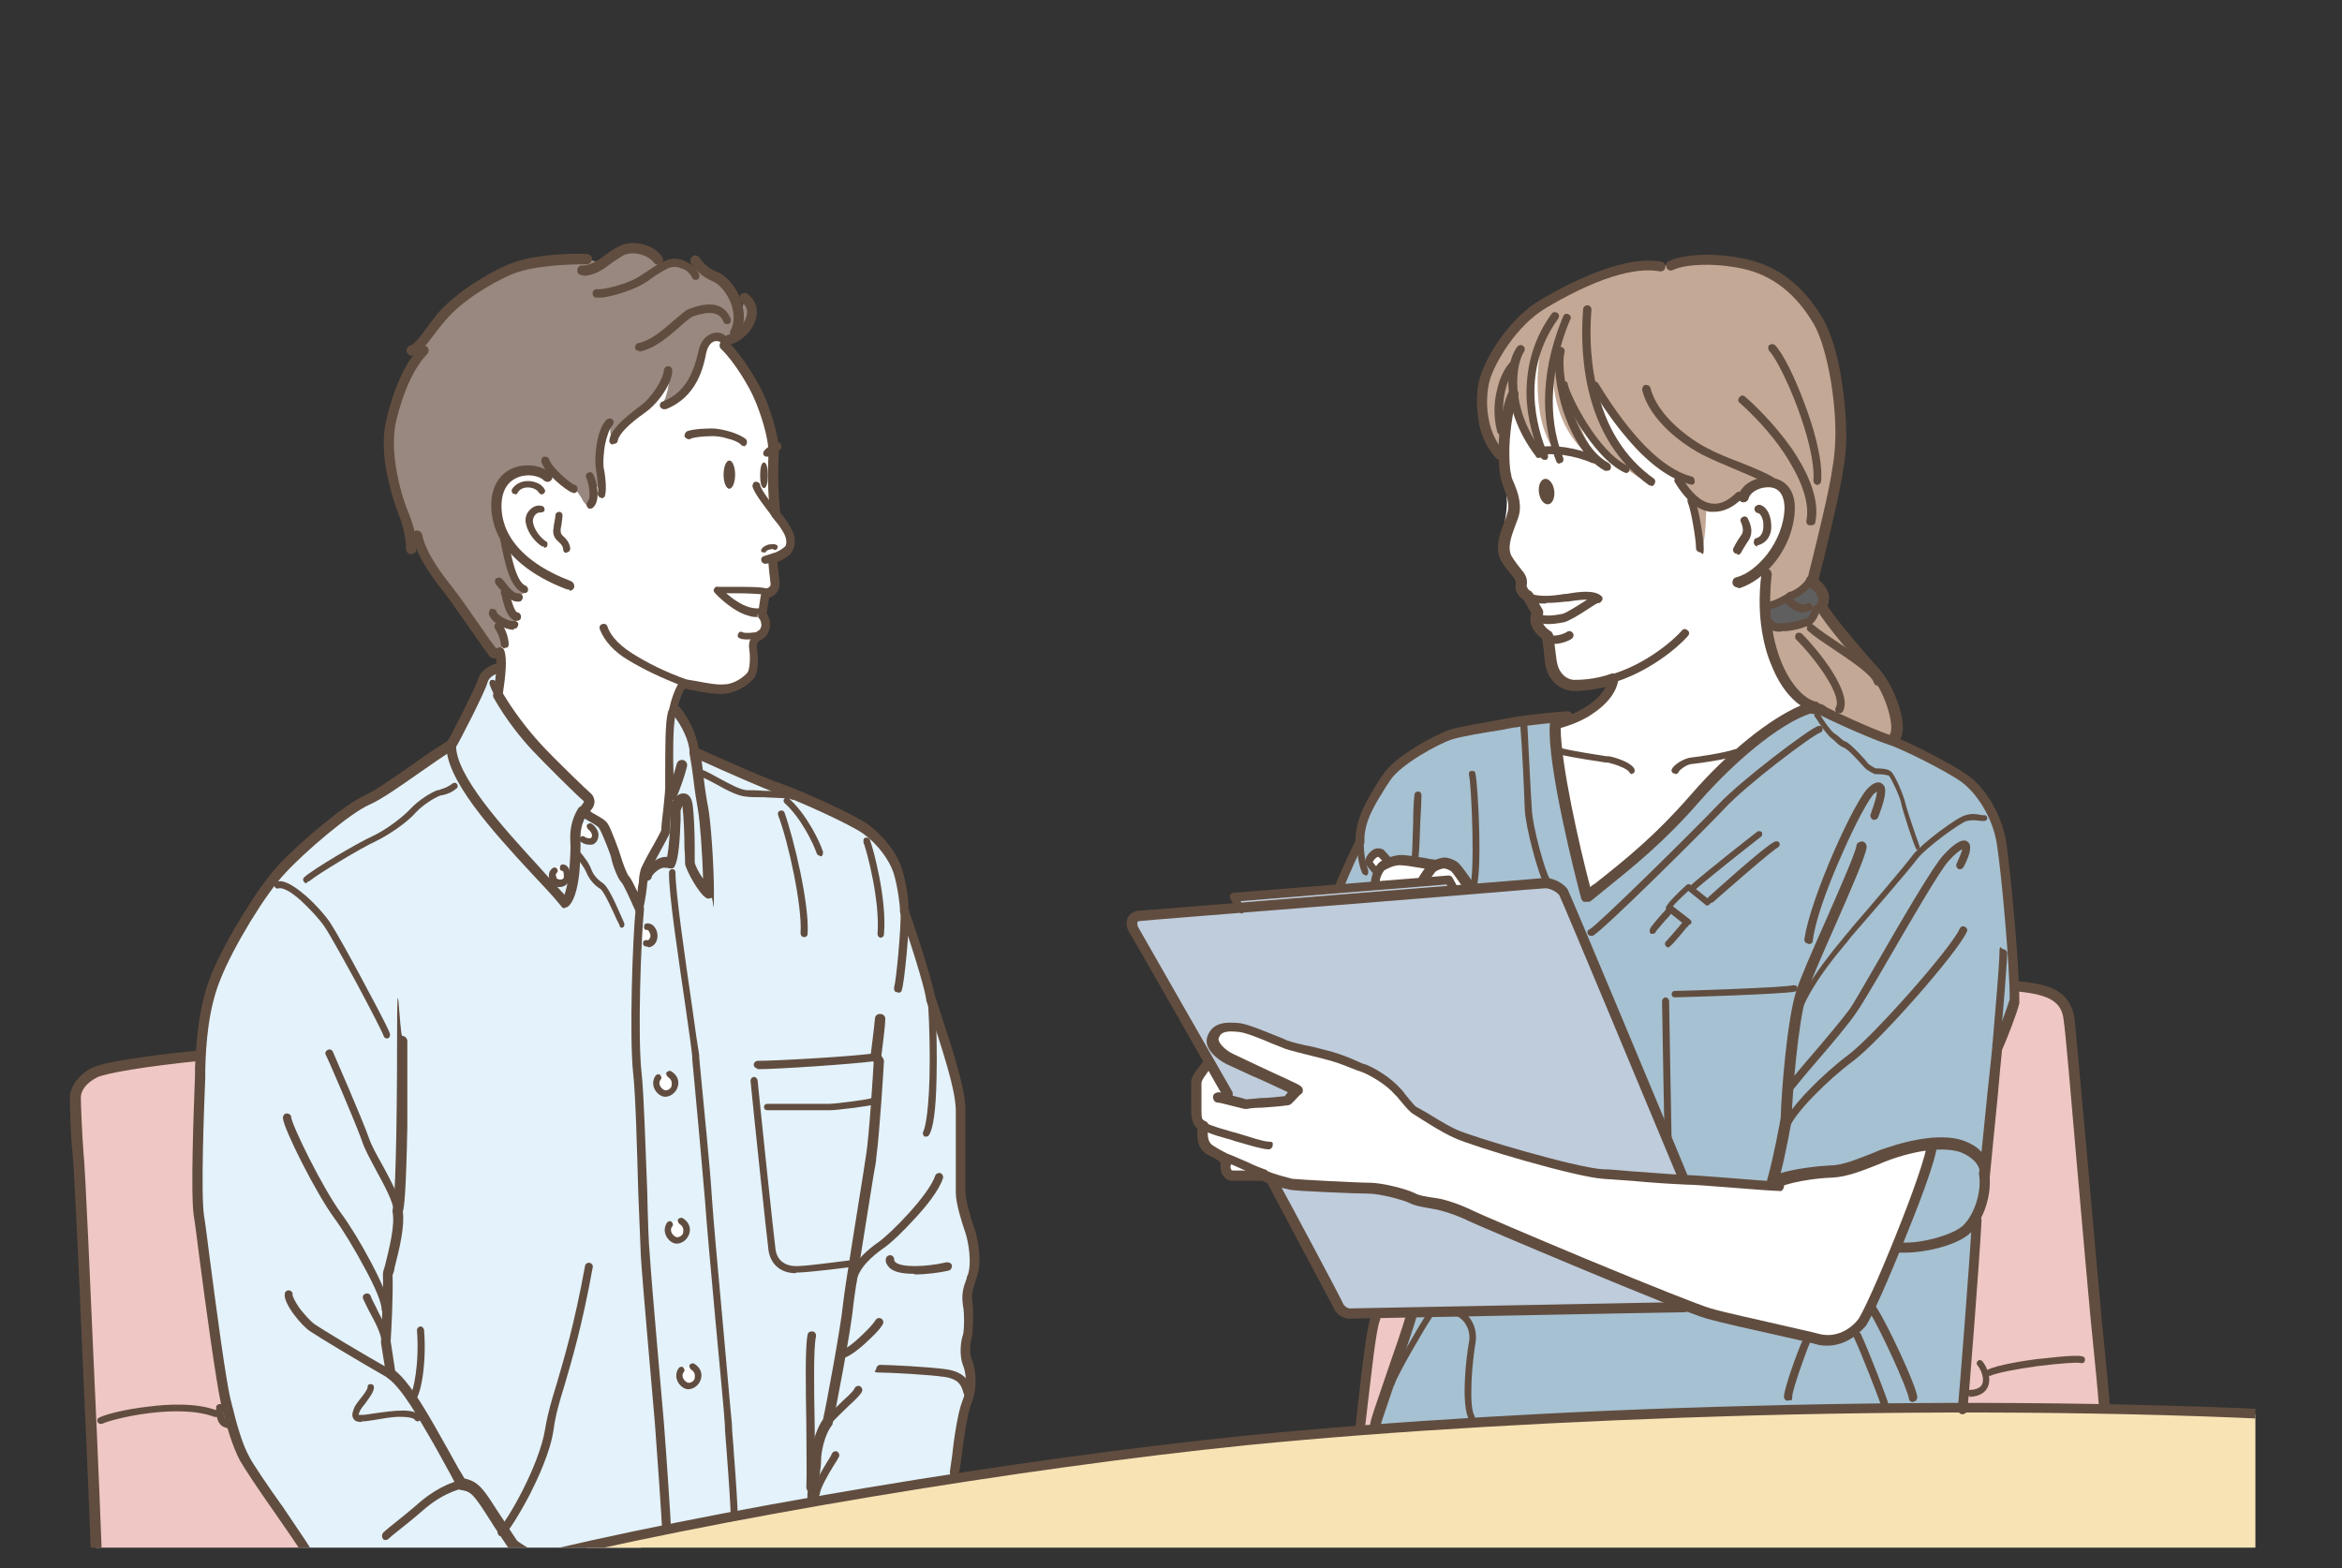 <?xml version="1.0" encoding="UTF-8"?>
<svg xmlns="http://www.w3.org/2000/svg" xmlns:xlink="http://www.w3.org/1999/xlink" version="1.1" viewBox="0 0 365.1 244.5">
  <rect x="0" y="0" width="365.1" height="244.5" fill="#333333" stroke="none"/>
  <defs>
    <style>
      .cls-1 {
        fill: none;
      }

      .cls-2 {
        fill: #605f5f;
      }

      .cls-3 {
        fill: #fff;
      }

      .cls-4 {
        fill: #a6c1d2;
      }

      .cls-5 {
        fill: #c3a895;
      }

      .cls-6 {
        fill: #efc7c4;
      }

      .cls-7 {
        fill: #614d3f;
      }

      .cls-8 {
        fill: #e3f2fb;
      }

      .cls-9 {
        clip-path: url(#clippath);
      }

      .cls-10 {
        fill: #f8e3b5;
      }

      .cls-11 {
        fill: #98887f;
      }

      .cls-12 {
        fill: #beccdc;
      }
    </style>
    <clipPath id="clippath">
      <rect class="cls-1" width="351.6" height="241.3"/>
    </clipPath>
  </defs>
  <!-- Generator: Adobe Illustrator 28.7.1, SVG Export Plug-In . SVG Version: 1.2.0 Build 142)  -->
  <g>
    <g id="_レイヤー_1" data-name="レイヤー_1">
      <g class="cls-9">
        <g>
          <path class="cls-6" d="M31.1,164.7c-6.6.7-14.6,1.8-16.4,2.6-1.8.9-3,2.3-3,3.9s.2,5.8.4,8.5c.4,4.1,2.9,62.5,2.9,64.5l32.8-.4s-8.4-67.2-9-69.6c-.7-2.4-7.7-9.5-7.7-9.5Z"/>
          <path class="cls-8" d="M47.9,243.8c-.2-.3,0-1.4-.3-2.1-.2-.7-8.4-12.3-9.5-14.2-1-2-1.9-4.6-2.9-9-1-4.4-3.6-25.1-4.2-29-.6-3.9,0-18.9.2-22.8.1-3.9.5-9.5,2.5-14.5,2-4.9,6.9-13.1,10.1-16.6,3.2-3.5,10.4-9.5,13.4-10.9s9.5-6.5,13.1-8.7c.3-.5,4.6-8.7,4.8-9.9.3-1.2,1.5-1.8,2.5-2.1,3,0,27.3,6,27.8,6.8,1.4,1.7,2.8,4.5,2.9,6.5,4,1.8,10.6,4.7,13.7,5.8,3.1,1.1,11,4.6,13.1,6.2,2.1,1.5,4.2,4.1,5,6.5.8,2.4,1.1,5.6,1,6.1,2.8,7.9,4,12.3,4.2,13.9,2.6,8,4.5,13.7,4.6,17.2.1,3.5,0,11.6,0,13s.9,4.4,1.4,5.9,1.1,5,.4,7c-.7,2.1-1,2.9-.8,4.4.2,1.5.1,4.5-.1,5.2-.2.7-.6,2.8,0,4.1.6,1.3.9,4-.1,6.3-1,2.3-1.7,10-1.9,10.7-1.2,3-7.7,6.3-7.7,6.3l-60.5,7.9h-32.8Z"/>
          <path class="cls-6" d="M212.1,222.8c.2-.9,1.5-15,2.4-17.2l3.1-42.5,97.1-9.2c4.6.4,7.3,1.5,7.7,5.1.4,3.5,3.5,40.3,4.2,46.5.7,6.2,1.3,13,1.3,14.1l-.4,9.2-117.4-.3,2-5.7Z"/>
          <path class="cls-4" d="M308.1,190.3c-.3,6-2,27.9-2.2,29.4.4,3.2-6.1,5.8-9.2,6-3.1.2-56.6,2-65,1.8s-18.1-1.5-17.3-5.3c.1-1.2,4.8-14.1,5.6-17,1.2-2.3-.1-26.4-.4-29.4-.2-3.1-10.1-29.3-10.6-37.8,0,0,2.3-5.5,3.1-6.7-.1-3.8,2.3-7.2,4.1-10,1.8-2.8,7.8-6,10-6.8s8.7-1.6,10.1-1.9c1.5-.3,7.5-.9,8.1-.9,5.4-.1,36.8-2.1,38.2-1.5.9-.2,1.3,0,1.7.3.4.3,6.8,3.3,10.4,4.5,2.1.7,9.2,4.3,11.7,6.1,2.4,1.8,5.1,5.7,5.7,10.1.7,4.4,2,18.7,2,24.4-.3,1.3-1.9,5.5-2.8,7.3-.2,1.9-1.3,13.5-2,19.8-.1,2.2-.1,6.6-1.2,7.5Z"/>
          <path class="cls-12" d="M262.4,183.7s-18.2-43.7-18.6-44.5c-.4-.7-2.1-1.6-3.1-1.5-1,.1-62.4,4.9-63.1,5-1.3.2-1.3,1.4-.9,2.2.4.7,14.7,25.7,14.7,25.7l7,13.7s10,18.6,10.3,19.3c.3.7,1.2,1.2,1.8,1.2s52.3-1,52.3-1l6-.7-6.3-19.4Z"/>
          <path class="cls-3" d="M77.8,101.5c.5,1.3,0,4.6-.3,6.6,1.9,3.3,4.1,6.2,6.1,8.3,2,2.1,7.5,7.5,8,7.8.4.5.2,1,0,1.2s-.8,1.1-.8,1.1c2.4,1.4,3,1.6,3.4,2.3.4.7,1.7,4,1.8,4.7.1.7,1,2.9,1.5,3.5.5.6,2.2,4.6,2.2,4.6.7-2.6.7-5.1,1-6,.3-.9,2.7-5.1,3.2-6.2,0-2,.7-5.9.7-6.7,0-3.2-.1-9.7.4-11.5.3-1.1.8-3.4,1.8-4.8,2.5.4,4.5,1,6.3.9,1.4,0,3-.8,4.1-2.1.8-.9.6-3.5.4-4.4-.1-.9.3-1.6,1-1.9.6-.3.9-.7,1-1.5,0-.4-.1-1.3-.6-1.8,0,0,.3-2.5.5-3.3,1.2-.2,1.6-.9,1.5-1.9-.1-1-.4-2.9-.3-3.6,1-.3,1.7-.7,2.3-1.2.6-.5.7-1.9-.2-3.4-.8-1.2-1.1-1.5-1.7-2.3-.3-2-.5-5.4-.3-9.1.1-2.9-1.4-7.3-2.3-9.1-.8-1.8-3.1-5.8-5.4-8.1,0-4.9-13.6-9.3-24.4-4.9-10.9,4.4-18.5,7.6-19.4,21.7-.9,14.1,4.6,25,8.6,31Z"/>
          <path class="cls-3" d="M235.7,61.4c-1.1,2.2-1.5,7.2-1.5,8.7s0,2.8.3,4.1c.2,1.3.6,3.7.3,5.7-.3,2-1,5.6.4,7.9,1.4,2.3,1.5,2.7,1.6,3.4,0,.7.5,1.5,1,1.7.5.5,1.5,2.4,1.6,2.7-.7,1.2.2,2.9,1.5,3.6.4,2.2.6,4.1.7,4.8.4,1.4,1.4,2.8,3.2,3,.8.1,3.5,0,6.4-1-.4,4.4-7.7,7-9,7.1-.4,5.8,3.5,21.5,4.9,26.8,6-4.8,10.7-8.4,16.7-15.3,6.5-7.4,13.9-13.2,18.6-14.2-3.8-.9-9-8.7-7.5-20.7,3.4-2.6,9.3-16.5,4.9-23.6-4.4-7-18.7-14.8-22.7-15.4-4-.7-17.4-.2-18.3,1.3-.9,1.5-3.1,7.3-3.3,9.5Z"/>
          <path class="cls-11" d="M113.2,53.3c1.9-.4,2.8-1.4,3.5-2.3.8-.9.6-3.3-.9-4.2.4.8-.8,2.5-.8,2.5-.1-2.1-.3-4.7-2.2-5.5-1.9-.8-4-2.2-4.4-3v2.1c-1.9-1.8-3.1-2.8-5.2-1.3-2-2.5-3.6-3.6-5.5-2.9-1.9.8-4.6,2.2-4.6,2.2,0,0-1.5-.8-4.3-.7-2.8.1-11.3,2.1-14.8,4.8-3.4,2.8-5.5,5.1-6.3,6.2-.8,1.1-3.1,3.2-4,3.5l1.7.3c-2.8,4.3-5.6,10.5-5.1,14.2s1.1,7.6,2,9.7c.9,2.1,1.5,5.9,1.3,6.8.4-.6,1.1-2.1,1.1-2.1,2.6,5.4,5.6,9.4,7.4,11.1,1.8,1.8,4.7,6.7,4.7,6.7l.8,1.2.2-1,.6-1s-.7-3.9-.9-4.2c1.5.9,2.2,1.1,2.8,1s.4,0-.2-1.2c-.7-1.2-1.7-3.5-1.4-4.6,1.3,1.1,1.4,1.1,2.3,1.1s.9-.7.2-1.2c-.7-.6-2.5-5.7-2.3-8-1.7-2.4-1.9-6.6-.2-9s5.8-1.2,6.8-.4l.6-.2s2.4,1.5,3,1.9c.6.3,1.5,1.7,1.7,2.1.1.4.9,1.1.9,1.1l.9-1.5.3-1.9,1.3,1.8s-.7-3-.7-4.1,0-6.1,1.8-7.7c-.3.4-.2,2.4.1,3.1,1.3-2,2.3-3.3,4-4.2,1.7-.9,4.5-5.4,4.6-6.4.8.9-.3,5-1.2,5.4,3.4-1.3,5-3.3,5.6-5.3.7-2,1.5-8.4,4.8-5Z"/>
          <path class="cls-5" d="M258.9,41.8c-2.8-1.5-10,1-14.5,3.2-4.5,2.2-9.7,7.3-11.1,9.7-1.4,2.4-2.3,6.4-2.3,8.5s2,6.8,2.9,7.6c.3-.7.7-4.4.7-4.4-.7-1.1,1.1-5.9,1.1-5.9.2,1.5,1.3,7.3,4.7,10-1.5-4.5-3.6-10.9.1-17.1-.9,2-2,13.2,2.6,17.7-.9-3.3-2.9-8.9-.8-14.3-.6,1.7-.2,12,8.1,15.9-1.4-1.5-3.4-3.5-4.7-8.3,2,2.8,7.4,9.4,10.9,10.5-3.7-3.1-8.1-10.4-8.5-15.4,3.9,6.1,9.7,13.2,13.8,14.8.2,1.4,2,3.4,2,3.4,0,.8,1.5,7.3,1.4,8,.6-1.3.7-6.3.7-6.3,2-.1,3.7-.9,4.6-1.4.9-.6,1.4-1.1,1.4-1.1,0,0,4-3.3,5.9-.7,2,2.6.6,8.7-3.1,12.2v5.9c2.6,0,4.4-1.7,4.4-1.7l2.9-2.1c3.3-11.6,5-18.1,4.5-26.5-.4-8.5-3.6-18.5-10.4-21.4-6.7-2.9-12.3-3-17.4-.9Z"/>
          <path class="cls-5" d="M275.1,97c1.3,1,5.5.8,6.6.2.6,0,1.3-2.2,1.3-2.2l1-.3c2.8,4,4.6,6.2,6.6,8.4,2,2.2,6.2,7.5,4.6,12-5.2-1.2-12-4.8-12-4.8h-1.9c-4.1-4.1-6.8-8.1-6.3-13.2Z"/>
          <path class="cls-2" d="M274.5,96.2c1.8,1.3,2.9,1.8,4.4,1.6,1.5-.1,2.9-.6,2.9-.6l1.3-2.2c1-.7,1.7-4.7-.9-4.4-1.8,2.1-5.9,4.1-7.4,3.7,0,0-.3,1.4-.3,1.9Z"/>
          <path class="cls-10" d="M80.7,243.8c29.4-7.3,78.4-15.5,113.9-19.1,41.1-4.1,111-7,169.7-3.5v21.7l-283.6.9Z"/>
          <path class="cls-3" d="M276.8,184.7c-1.8,0-11.6-.8-13.8-.9-3.4-.1-8.7-.6-12.9-.9-4.3-.3-20.3-5-23-6.3-2.8-1.3-5.5-3.2-6.2-3.5-.7-.4-1.9-2.1-2.7-2.9-1.5-1.7-3.7-3-5.1-3.6-1.5-.6-3.5-1.5-5.2-2-1.8-.5-5.7-1.3-7.1-1.8-1.5-.5-5.7-2.5-7.3-2.6-1.6-.1-3.4-.3-4,1.4-.6,1.5,1.5,3,2.6,3.5,1,.5,9.9,4.6,10.5,4.9-.4.3-1.1,1.2-1.5,1.5-2.1.3-5.9.4-6.5.6-.5,0-2-.6-2.7-.9-.2-.4-2.6-4.5-3.3-5.6-.6.9-1.9,2.3-1.9,3.2,0,1,0,3.2,0,4.4s.4,2.1,1.1,2.3c-.4,2,.1,3.2,1.1,3.7,1,.6,1.9,1.1,1.9,1.1.1.2.7.8.7.8-.4.8,0,1.9.8,2.1.8.1,4.6,0,5,0,1.3.7,3.7,1.2,4.4,1.4.6.1,10.1.6,12,.6s5.6,1,6.6,1.5,2.1.6,3.7.9c1.4.2,3.8,1,5.6,1.9,1.8.9,33,14.1,37.1,15.3,4.1,1.2,14.2,3.2,17,4,2.8.7,5.3-.7,6.8-2.5,1.5-1.8,10.9-24.2,11-28-1.9-.1-8,1.8-9.4,2.3s-5.9,1.8-6.9,1.8c-1.1,0-7.1.9-7.8,1.4,0,0-.2,1.1-.2,1Z"/>
          <polygon class="cls-12" points="193.3 141.6 192.2 139.8 225.7 137 226.7 138.8 193.3 141.6"/>
          <path class="cls-3" d="M229.2,138.7c-.7-1.5-1.8-2.4-2.5-3.3-.7-.9-2.8-1.2-3.3-.4-2.1-.4-2.4-.8-4.5-.8s-4.2-.3-4.1,3.5c.3.2,10.9-.7,10.9-.7l1.3,2.1,2.1-.4Z"/>
          <path class="cls-3" d="M216.4,134.2c0-.2-1.1-1.4-1.1-1.4-.6-.3-2.1,1-1.8,1.7l1.2,1.5c.2-.4,1.4-1.8,1.7-1.8Z"/>
          <circle class="cls-3" cx="103.9" cy="169" r="1.5"/>
          <circle class="cls-3" cx="105.7" cy="191.8" r="1.5"/>
          <circle class="cls-3" cx="107.4" cy="214.6" r="1.5"/>
          <path class="cls-3" d="M100.7,144.4c-.5.2-.8.6-.8,1.3s.7,1.3,1,1.3.8-.8.9-1.5c0-.7-.8-1.2-1.1-1.1Z"/>
          <path class="cls-3" d="M92,128.7c-.6-.3-1.5-.6-1.8,0-.4.6.3,1.6.7,2.1s1.5.3,1.8,0c.3-.3,0-1.7-.7-2.1Z"/>
          <path class="cls-3" d="M87,135.1c-.5,0-1.1,1-1,1.8s1,.8,1.5.7.6-.9.7-1.4c.1-.5-.6-1.2-1.3-1.1Z"/>
          <path class="cls-7" d="M120.8,80.6c-.2,0-.4,0-.5-.2-.6-.8-2.8-3.5-3-4.6,0-.3.2-.7.5-.7.3,0,.7.2.7.5,0,.4,1.1,2.1,2.7,4.1.2.3.2.7,0,.9-.1,0-.3.1-.4.1Z"/>
          <path class="cls-7" d="M119.3,87.9c-.3,0-.5-.2-.6-.4-.1-.3,0-.7.4-.8l1.3-.4c.3-.1.7,0,.8.4.1.3,0,.7-.4.8l-1.3.4c0,0-.1,0-.2,0Z"/>
          <path class="cls-7" d="M119.1,86.1c0,0-.2,0-.3,0-.2-.1-.2-.4,0-.6.2-.3.7-.5,1-.6.3,0,.9-.2,1.3.1.2.1.2.4,0,.6-.1.2-.4.2-.6,0-.2,0-.9.1-1.1.4,0,.1-.2.2-.3.2Z"/>
          <path class="cls-7" d="M118.1,96.2c-.5,0-.9,0-1.4-.2-.8-.2-1.6-.6-2.5-1.2-.9-.6-2.1-1.6-2.8-2.4-.2-.2-.2-.5,0-.7.1-.2.4-.3.6-.2.3,0,1.8,0,2.9,0,1.7,0,3.5,0,4.4.2.3,0,.5.3.4.6s-.3.5-.6.4c-.8-.1-2.6-.2-4.2-.2-.7,0-1.2,0-1.7,0,.5.4,1.1.9,1.6,1.2,1.5,1,2.8,1.3,4,1.1.3,0,.6.1.6.4,0,.3-.1.6-.4.6-.3,0-.6,0-.9,0ZM112,91.7s0,0,0,0c0,0,0,0,0,0Z"/>
          <path class="cls-7" d="M106.7,107c0,0-.1,0-.2,0-3.4-1.3-6.1-2.6-8.6-4.1-2.2-1.3-3.7-3-4.4-4.8-.1-.3,0-.7.4-.8.3-.1.7,0,.8.4.3.9,1.2,2.5,3.9,4.2,2.4,1.5,5,2.8,8.3,4,.3.1.5.5.4.8,0,.3-.3.4-.6.4Z"/>
          <path class="cls-7" d="M116.9,99.7c-.7,0-1.3,0-1.6-.2-.3-.1-.4-.4-.2-.7.1-.3.4-.4.7-.2.2.1,1.1.1,1.8,0,.2,0,.4,0,.6,0s.5.2.5.5-.2.5-.5.5-.4,0-.6,0c-.2,0-.4,0-.6,0Z"/>
          <path class="cls-7" d="M115.9,69.5c-.2,0-.3,0-.4-.2-.3-.3-1.1-.7-2-.9-.9-.3-1.8-.4-2.4-.4-1.5,0-3.1.2-3.4.4-.3.2-.7,0-.9-.2-.2-.3,0-.7.2-.9.9-.5,4-.5,4-.5,1.3,0,4.2.7,5.3,1.7.2.2.2.6,0,.9-.1.1-.3.2-.4.2Z"/>
          <ellipse class="cls-7" cx="113.7" cy="74" rx=".9" ry="2.2"/>
          <path class="cls-7" d="M119.7,74.1c0,1.1-.2,2-.6,2s-.6-.9-.6-2,.2-2,.6-2,.6.9.6,2Z"/>
          <path class="cls-7" d="M119.6,71.2c-.1,0-.3,0-.4-.1-.3-.2-.3-.6,0-.9.4-.5,1.3-1,1.8-1.2.3-.1.7,0,.8.4.1.3,0,.7-.4.8-.4.1-1.1.5-1.2.8-.1.2-.3.2-.5.2Z"/>
          <path class="cls-7" d="M88.7,91.9c0,0-.2,0-.3,0-4.5-1.7-7.7-4-9.7-6.7-2-2.8-2.2-5.4-2.1-7.1.3-3.5,2.4-4.8,3.6-5.2,2-.7,4.4-.3,5.7.9.3.3.3.8,0,1.1-.3.3-.8.3-1.1,0-.7-.7-2.5-1.1-4-.5-1.1.4-2.4,1.4-2.6,3.9-.1,1.5.1,3.7,1.8,6.1,1.8,2.5,4.8,4.6,9,6.2.4.2.6.6.5,1-.1.3-.4.5-.7.5Z"/>
          <path class="cls-7" d="M88.3,86.2c-.3,0-.5-.2-.5-.5,0-.4-.2-.8-.8-1.3-.6-.5-.9-1.2-.7-2.1,0-.4.2-1.1.3-2,0-.3.3-.5.6-.5.3,0,.5.3.5.6-.1,1-.2,1.7-.3,2.1,0,.5,0,.7.3,1,.7.6,1.1,1.2,1.2,2,0,.3-.2.6-.5.6,0,0,0,0,0,0Z"/>
          <path class="cls-7" d="M84.8,85.2c0,0-.2,0-.3,0-1.1-.7-2.2-2.1-2.5-3.5-.2-.8,0-1.7.7-2.3.5-.5,1.2-.7,1.8-.5.3,0,.4.4.4.6,0,.3-.4.4-.6.4-.2,0-.5,0-.8.3-.3.3-.5.8-.4,1.3.2,1.1,1.1,2.3,2,2.9.3.1.3.5.2.7,0,.2-.3.3-.5.3Z"/>
          <path class="cls-7" d="M80.3,77c0,0-.2,0-.3,0-.2-.2-.3-.5-.2-.7.5-.8,1.4-1.3,2.5-1.3h0c1.1,0,2.2.5,2.6,1.3.2.2,0,.6-.2.7-.2.2-.6,0-.7-.2-.3-.5-1-.8-1.7-.8h0c-.4,0-1.2.1-1.6.8,0,.2-.3.3-.4.3Z"/>
          <path class="cls-7" d="M81.7,92.4c0,0-.2,0-.2,0-2-.8-2.8-4.5-3.5-8.2,0-.2,0-.4,0-.5,0-.3.2-.7.5-.7.3,0,.7.2.7.5,0,.2,0,.3,0,.5.4,2.2,1.2,6.7,2.7,7.3.3.1.5.5.4.8,0,.2-.3.4-.6.4Z"/>
          <path class="cls-7" d="M80.7,93.8c-1.2,0-2.1-1.2-2.9-2.1-.2-.2-.4-.5-.5-.6-.2-.3-.2-.7,0-.9.3-.2.7-.2.9,0,.2.2.4.4.6.7.6.8,1.4,1.7,2,1.6.3,0,.7.2.7.6,0,.3-.2.7-.6.7,0,0-.1,0-.2,0Z"/>
          <path class="cls-7" d="M80.5,96.8s0,0-.1,0c-1.2-.3-1.7-1.9-2.1-3.5,0-.2-.1-.5-.2-.7-.1-.3,0-.7.4-.8.3-.1.7,0,.8.4,0,.2.1.4.2.7.3.9.7,2.5,1.2,2.6.3,0,.6.4.5.8,0,.3-.3.5-.6.5Z"/>
          <path class="cls-7" d="M80.1,98.2c-1.2,0-3.5-1-3.9-2.5,0-.3.1-.7.4-.8.3,0,.7.1.8.4,0,.3.6.8,1.2,1.1.7.4,1.3.5,1.5.4.3,0,.7.2.7.5,0,.3-.2.7-.5.7,0,0-.1,0-.2,0Z"/>
          <path class="cls-7" d="M78.7,101.1c-.3,0-.6-.3-.6-.6s-.3-1.6-.9-2.4c-.2-.3-.2-.7.1-.9.3-.2.7-.2.9.1.8,1,1.1,2.5,1.1,3.1s-.3.6-.6.6Z"/>
          <path class="cls-7" d="M76.9,102.6c-.2,0-.5-.1-.6-.3-.7-.9-1.7-2.4-2.9-4.1-1.6-2.2-3.2-4.6-3.9-5.5-1.6-2-4.5-5.7-5.2-9.1,0-.4.2-.8.6-.9.4,0,.8.2.9.6.6,3.1,3.4,6.6,4.9,8.5.8,1,2.4,3.3,4,5.6,1.1,1.6,2.2,3.2,2.9,4,.3.4.2.8-.2,1.1-.1.1-.3.2-.5.2Z"/>
          <path class="cls-7" d="M64.2,55.5c-.3,0-.6-.2-.8-.6-.1-.4.1-.9.5-1,.7-.2,1.8-1.6,2.7-2.9.5-.7,1.1-1.4,1.6-2.1,3-3.4,7.7-6.2,10.9-7.6,4.2-1.8,10.6-1.8,12.4-1.7.4,0,.8.4.8.8,0,.4-.4.8-.8.8-3.7,0-8.7.3-11.8,1.6-3.2,1.4-7.7,4.1-10.3,7.2-.5.6-1.1,1.3-1.6,2-1.2,1.6-2.3,3.1-3.5,3.4,0,0-.2,0-.2,0Z"/>
          <path class="cls-7" d="M64,86.4s0,0,0,0c-.4,0-.7-.4-.7-.9,0-.8-.2-2.8-1-4.9-.9-2.2-1.6-4.8-2.1-7.3-.5-2.9-.5-5.6,0-7.7.4-1.8,1.9-8,5.3-11.5.3-.3.8-.3,1.1,0,.3.3.3.8,0,1.1-3.1,3.2-4.5,9-4.9,10.7-.9,4.2.4,10.2,2,14.1,1,2.4,1.3,4.6,1.2,5.7,0,.4-.4.7-.8.7Z"/>
          <path class="cls-7" d="M90.9,42.9c0,0-.1,0-.2,0-.4,0-.8-.4-.7-.8,0-.4.4-.8.8-.7,1.3,0,2.6-.9,3.8-1.8.6-.5,1.3-.9,1.9-1.2,2.1-1.1,5.4-.3,6.7,1.6.3.4.2.8-.2,1.1-.4.3-.8.2-1.1-.2-.9-1.2-3.3-1.8-4.7-1.1-.5.3-1.1.7-1.7,1.1-1.3,1-2.8,2.1-4.6,2.1Z"/>
          <path class="cls-7" d="M113.7,53.7c-.4,0-.7-.2-.8-.6,0-.4.2-.8.6-.9,1.3-.3,2.6-1.7,2.9-3,.2-.8,0-1.5-.8-2.1-.3-.3-.4-.8-.2-1.1.3-.3.8-.4,1.1-.2,1.2.9,1.7,2.2,1.4,3.7-.4,1.9-2.3,3.8-4.1,4.2,0,0-.1,0-.2,0Z"/>
          <path class="cls-7" d="M114.6,52.6c-.1,0-.3,0-.4,0-.4-.2-.5-.7-.3-1.1.8-1.5.4-3.2.1-4.1-.6-1.6-1.7-3-2.8-3.5-2-.8-2.9-2.1-3.4-2.7h0c-.3-.4-.2-.9.1-1.2.3-.3.8-.2,1.1.1h0c.4.6,1.2,1.7,2.8,2.3,1.5.6,3,2.4,3.7,4.4.7,2,.6,3.9-.2,5.4-.1.3-.4.4-.7.4Z"/>
          <path class="cls-7" d="M93.3,46.4c-.2,0-.3,0-.4,0-.3,0-.6-.4-.5-.8,0-.3.4-.6.8-.5.2,0,1,0,2.8-.5,1.4-.4,2.7-.9,3.5-1.4.5-.3.9-.6,1.4-.9.7-.5,1.6-1.1,2.7-1.6.9-.4,1.9-.5,2.9-.1,1.1.4,2.1,1.2,2.5,2.2.1.3,0,.7-.3.8-.3.1-.7,0-.8-.3-.3-.7-1-1.3-1.8-1.5-.5-.2-1.2-.3-1.9,0-1,.5-1.8,1-2.5,1.5-.5.4-1,.7-1.5,1-1.5.9-5.1,2.1-6.7,2.1Z"/>
          <path class="cls-7" d="M103.5,63.8c-.3,0-.5-.2-.6-.4-.1-.3,0-.7.4-.8,3.7-1.4,4.9-4.8,5.6-7.9.3-1.5,1.2-2.5,2.4-2.8.9-.2,1.7.2,2.1.8.2.3,0,.7-.2.9-.3.2-.7,0-.9-.2,0-.1-.4-.3-.8-.2-.3,0-1.1.4-1.4,1.8-.4,2.1-1.4,6.9-6.3,8.8,0,0-.2,0-.2,0Z"/>
          <path class="cls-7" d="M95.5,69.3s0,0,0,0c-.3,0-.6-.4-.5-.7.2-1.4,1.7-3,4.8-5.3,1.9-1.4,3.6-4.2,3.7-5.6,0-.3.3-.6.7-.6.3,0,.6.3.6.7,0,1.9-2.1,5-4.2,6.5-2.7,1.9-4.1,3.4-4.3,4.4,0,.3-.3.5-.6.5Z"/>
          <path class="cls-7" d="M99.6,54.7c-.3,0-.6-.2-.6-.5,0-.3.2-.7.5-.7,2-.4,3.9-2.1,5.5-3.5,1.1-.9,1.9-1.7,2.6-1.9,1.4-.5,5-1.7,6.3,1.6.1.3,0,.7-.3.8-.3.1-.7,0-.8-.3-.6-1.5-2-1.8-4.7-.9-.5.2-1.3.9-2.2,1.7-1.7,1.5-3.8,3.3-6.1,3.8,0,0,0,0-.1,0Z"/>
          <path class="cls-7" d="M93.8,77.6c0,0-.2,0-.2,0-.3-.1-.5-.5-.4-.8.1-.3,0-2-.3-3.7-.3-1.7.1-6.2,1.7-7.7.2-.2.6-.2.9,0,.2.2.2.6,0,.9-.5.5-.9,1.7-1.2,3.1-.2,1.3-.3,2.7-.2,3.5.3,1.3.5,3.6.2,4.4,0,.2-.3.4-.6.4Z"/>
          <path class="cls-7" d="M89.4,76.8c0,0-.1,0-.2,0-.9-.3-4.3-3-4.8-4.8,0-.3,0-.7.4-.8.3,0,.7,0,.8.4.4,1.3,3.3,3.8,4,4,.3,0,.5.4.4.8,0,.3-.3.5-.6.5Z"/>
          <path class="cls-7" d="M92,79.3c-.2,0-.3,0-.4-.2-.2-.2-.2-.6,0-.9.6-.6.2-2.8-.2-3.7-.2-.3,0-.7.3-.8.3-.2.7,0,.8.3.5.9,1.2,3.9,0,5.1-.1.1-.3.2-.4.2Z"/>
          <path class="cls-7" d="M148.8,230.3c0,0-.2,0-.2,0-.4-.1-.6-.6-.5-1,0-.2.2-1.2.3-2.1.3-2.8.9-6.9,1.6-8.7.9-2.1.6-4.6.1-5.7-.6-1.6-.3-3.8,0-4.6.2-.5.3-3.3,0-4.8-.2-1.6,0-2.5.6-4.1,0-.2.1-.4.2-.6.6-1.8.1-5-.4-6.5-.5-1.4-1.5-4.6-1.5-6.2s0-1,0-1.9c0-2.9,0-8.4,0-11.1-.1-3.3-1.9-8.8-4.4-16.4l-.2-.6s0,0,0-.1c-.2-1.5-1.4-5.8-4.1-13.7,0-.1,0-.3,0-.4,0-.5-.3-3.4-1-5.7-.7-2.1-2.5-4.5-4.7-6.1-2.1-1.5-9.9-5-12.9-6.1-2.8-1-8.4-3.5-12.4-5.3l-1.3-.6c-.3-.1-.5-.4-.5-.7,0-1.7-1.3-4.4-2.7-6-.3-.3-.2-.8,0-1.1.3-.3.8-.2,1.1,0,1.5,1.7,2.7,4.4,3,6.5l.9.4c4,1.8,9.6,4.3,12.3,5.2,3.1,1.1,11.1,4.7,13.3,6.3,2.4,1.8,4.5,4.5,5.2,6.9.7,2.1,1.1,5.1,1,6.2,2.3,6.6,3.8,11.8,4.2,13.8l.2.5c2.5,7.7,4.4,13.3,4.5,16.8,0,2.7,0,8.2,0,11.1,0,.9,0,1.5,0,1.9,0,1.2.8,4.1,1.4,5.7.6,1.7,1.2,5.3.4,7.5,0,.2-.1.4-.2.6-.5,1.6-.7,2.2-.5,3.4.2,1.5.1,4.7-.1,5.5-.2.6-.5,2.4,0,3.5.7,1.6.9,4.5-.1,6.9-.6,1.5-1.2,5.7-1.5,8.2-.2,1.6-.3,2.1-.4,2.4-.1.3-.4.5-.7.5ZM140.2,141.7s0,0,0,0c0,0,0,0,0,0Z"/>
          <path class="cls-7" d="M126.6,234.1c-.3,0-.6-.2-.7-.5-.1-.3,0-.9.2-3.5.1-1,.3-2.2.3-2.6,0-1.2.5-4.2,1.9-6.2.5-2.1,2.8-14.6,3.1-17.8.3-2.9,2.3-14.9,3.2-20.7.2-1.2.3-2.1.4-2.6.5-3,1.1-12.8,1.2-14.6l-.3-.3c-.1-.2-.2-.4-.2-.6,0,0,.6-4.6.7-5.9,0-.4.4-.8.9-.7.4,0,.8.4.7.9,0,1.1-.5,4.6-.6,5.6l.2.3c.1.2.2.3.2.5,0,.5-.7,11.6-1.2,15.1,0,.6-.2,1.5-.4,2.6-.9,5.8-2.9,17.8-3.2,20.6-.3,3.5-2.8,16.6-3.2,18.2,0,.1,0,.2-.1.3-1.3,1.7-1.7,4.5-1.7,5.4s-.1,1.5-.3,2.8c-.1,1-.3,2.6-.3,2.9,0,.4-.1.8-.5.9,0,0-.2,0-.2,0ZM127.3,233.1s0,0,0,0c0,0,0,0,0,0Z"/>
          <path class="cls-7" d="M82.9,243.7c-.1,0-.3,0-.4-.1-.4-.2-2.4-1.4-3-2-.4-.4-1.2-1.7-2.6-3.8-.6-1-1.3-2-1.8-2.8-1.5-2.2-1.9-2.5-3.3-2.7-.2,0-.4-.2-.5-.4-.1-.3-.5-.9-1-1.9-1-1.8-2.5-4.6-3.7-6.6-1.3-2.2-3.9-6.9-6.1-8.5-.2-.1-.3-.3-.3-.5l-.8-5c0,0,0-.1,0-.2,0-1.4.4-7.1.3-10.4,0,0,0-.1,0-.2,0-.4.2-.8.3-1.2.7-2.8,1.6-6.4,1.2-8.4,0-.1,0-.3,0-.4.4-1.1.7-11.7.7-26.3s.4-.8.8-.8.8.4.8.8c0,2.7,0,8,0,13.4-.2,10.4-.5,12.6-.7,13.2.3,2.3-.5,5.7-1.3,8.8,0,.4-.2.8-.3,1.1.1,3.3-.2,8.8-.3,10.3l.7,4.6c2,1.6,4.2,5.2,6.2,8.7,1.2,2.1,2.7,4.8,3.7,6.6.4.6.7,1.2.9,1.5,1.6.4,2.4.9,4,3.3.6.9,1.2,1.9,1.9,2.9.9,1.4,2.1,3.2,2.3,3.5.3.3,1.8,1.2,2.7,1.7.4.2.5.7.3,1.1-.1.3-.4.4-.7.4Z"/>
          <path class="cls-7" d="M99.7,142.4c-.3,0-.6-.2-.7-.5-.8-1.8-1.8-4-2.1-4.3-.7-.7-1.5-3.1-1.6-3.8-.1-.6-1.4-3.8-1.8-4.5-.2-.4-.5-.6-1.9-1.4-.3-.2-.7-.4-1.1-.6-.2-.1-.3-.3-.4-.5,0-.2,0-.4.1-.6,0,0,.6-.8.8-1.1,0,0,0-.1,0-.2-1.1-.9-6.3-6.1-7.9-7.8-1.7-1.8-4.1-4.7-6.2-8.4,0-.2-.1-.3,0-.5.2-1.4.8-5,.3-6.2-.2-.4,0-.9.4-1,.4-.2.9,0,1,.4.5,1.3.2,4-.2,6.7,1.6,2.7,3.7,5.5,5.9,7.9,1.9,2.1,7.3,7.3,7.8,7.7,0,0,.1.1.2.2.5.7.5,1.5,0,2.2,0,0-.2.2-.3.4.1,0,.2.1.3.2,1.6.9,2.2,1.2,2.6,2,.4.7,1.7,4.1,1.9,4.9.2.7.9,2.7,1.3,3.1.3.3.8,1.4,1.3,2.4,0-.6.1-1.1.2-1.6,0-.9.2-1.6.3-2,.2-.5.9-1.9,2-3.8.5-.9,1-1.8,1.2-2.3,0-1.2.3-2.8.4-4.2.1-1,.2-2,.2-2.3,0-.5,0-1.2,0-1.8,0-4.5,0-8.4.4-9.9,0-.2.1-.4.2-.6.3-1.3.8-3.1,1.7-4.4.2-.3.5-.4.8-.3.6.1,1.2.2,1.8.3,1.6.3,3.1.6,4.3.5,1,0,2.5-.6,3.6-1.8.4-.5.5-2.4.3-3.7-.2-1.1.3-2.2,1.3-2.8.4-.2.5-.4.6-.9,0-.2-.1-.8-.3-1-.2-.2-.3-.4-.2-.7,0-.3.3-2.6.5-3.4,0-.3.3-.5.6-.6.8-.2.9-.5.8-1,0-.3-.4-2.9-.3-3.8,0-.3.3-.6.6-.7,1-.3,1.5-.7,2-1.1.2-.2.4-1.2-.4-2.4-.6-1-.9-1.3-1.4-1.9,0-.1-.2-.2-.3-.4,0-.1-.1-.2-.2-.4-.3-1.9-.5-5.4-.3-9.2.1-2.7-1.4-6.9-2.2-8.7-.7-1.7-3-5.7-5.2-7.8-.3-.3-.3-.8,0-1.1.3-.3.8-.3,1.1,0,2.3,2.2,4.7,6.3,5.6,8.3.9,2.1,2.5,6.5,2.3,9.5-.2,3.6,0,6.8.2,8.7,0,0,0,.1.1.2.4.5.8,1,1.4,2,.5.8.8,1.6.8,2.4,0,.8-.3,1.5-.7,2-.5.4-1.1.9-2,1.2,0,.7.2,1.9.3,2.9.2,1.3-.4,2.3-1.6,2.7-.1.7-.3,1.8-.4,2.4.5.7.6,1.6.5,2.2-.2,1-.6,1.6-1.4,2-.3.1-.7.5-.6,1.1,0,.4.6,3.7-.6,5-1.2,1.3-3,2.2-4.7,2.3-1.4,0-2.9-.2-4.7-.6-.4,0-.8-.2-1.3-.2-.6,1.1-1,2.5-1.2,3.5,0,.3-.1.5-.2.7-.4,1.4-.4,6.3-.3,9.5,0,.7,0,1.3,0,1.8s0,1.2-.2,2.5c-.2,1.4-.4,3.1-.4,4.2,0,.1,0,.2,0,.3-.2.5-.7,1.4-1.3,2.5-.7,1.3-1.7,3.1-1.9,3.6,0,.3-.2,1-.3,1.7-.1,1.1-.3,2.7-.7,4.3,0,.3-.4.6-.7.6,0,0,0,0,0,0Z"/>
          <path class="cls-7" d="M77.5,108.6c-.2,0-.3,0-.4-.2-.3-.5-.7-1.4-.8-1.8,0-.3.1-.6.4-.6.3,0,.6.1.6.4,0,.2.4,1.1.7,1.5.2.2,0,.6-.1.7,0,0-.2,0-.3,0Z"/>
          <path class="cls-7" d="M47.9,244c-.2,0-.5-.1-.6-.3-.3-.3-.3-.7-.3-1.1,0-.2,0-.4-.1-.7-.2-.5-2.3-3.5-4.1-6.1-2.4-3.4-4.8-7-5.4-8.1-1.1-2.1-2-4.9-3-9.1-.7-3.2-2.3-14.7-3.3-22.4-.4-3.1-.7-5.6-.9-6.7-.5-3.6,0-16.3.2-21.8,0-.5,0-.9,0-1.2.2-4.3.6-9.9,2.6-14.7,2.1-5.1,7.1-13.3,10.3-16.8,3.4-3.7,10.6-9.7,13.6-11,1.7-.8,4.7-2.9,7.7-5,1.9-1.4,3.8-2.6,5.2-3.5.7-1.1,4.4-8.5,4.7-9.5.4-1.5,1.8-2.3,3.1-2.6.4,0,.8.2.9.6,0,.4-.2.8-.6.9-.8.2-1.7.7-1.9,1.5-.3,1.3-4.6,9.7-5,10.2,0,0-.1.2-.2.2-1.4.9-3.3,2.2-5.3,3.6-3,2.1-6.1,4.3-8,5.1-2.9,1.3-9.9,7.2-13.1,10.7-3.1,3.3-8,11.4-10,16.4-1.9,4.6-2.3,10-2.4,14.2,0,.3,0,.7,0,1.2-.2,4.9-.7,18-.2,21.5.2,1.1.5,3.6.9,6.7,1,7.6,2.5,19.1,3.3,22.2,1,4.1,1.8,6.8,2.9,8.8.5,1,3,4.7,5.3,7.9,3.2,4.7,4.1,6.1,4.3,6.5.1.4.2.8.2,1.1,0,0,0,.2,0,.3.2.3.1.8-.2,1.1-.1.1-.3.2-.5.2ZM48.5,242.8h0ZM48.5,242.7s0,0,0,0c0,0,0,0,0,0Z"/>
          <path class="cls-7" d="M80.7,244.5c-.4,0-.7-.2-.8-.6-.1-.4.2-.8.6-1,29.3-7.3,78.3-15.5,114-19.1,22.2-2.2,50-3.9,78.3-4.6,33-.9,64.7-.5,91.5,1.1.4,0,.8.4.7.8,0,.4-.4.8-.8.7-26.8-1.6-58.4-2-91.4-1.1-28.2.8-56,2.4-78.2,4.6-35.7,3.6-84.6,11.8-113.8,19.1,0,0-.1,0-.2,0Z"/>
          <path class="cls-7" d="M88,141.6s0,0,0,0c-.2,0-.4-.1-.5-.3-1.2-1.5-2.9-3.3-4.6-5.1-6.1-6.6-13.6-14.8-13.3-20.2,0-.4.4-.8.8-.7.4,0,.8.4.7.8-.2,4.7,7.4,13,12.9,19,1.4,1.6,2.8,3.1,4,4.4.2-.6.5-1.6.7-3.4.2-2,.3-4.1.2-5.1-.1-2.3.6-3.9,1.2-4.9.2-.4.7-.5,1.1-.3.4.2.5.7.3,1.1-.5.9-1.1,2.2-1,4,0,1.2,0,3.3-.2,5.3-.3,2.7-.9,4.4-1.7,5.1-.1.1-.3.2-.5.2Z"/>
          <path class="cls-7" d="M110.5,140.1c-.1,0-.3,0-.4-.1-1.1-.6-3.1-4.2-3.3-5.3,0-.4,0-1.3-.1-2.5,0-2-.1-4.7-.3-6.3,0,0,0-.2,0-.3-.1.2-.2.5-.3.8,0,.3,0,.8,0,1.4-.1,3-.3,6.1-.9,7.2,0,.2-.3.4-.5.4-.2,0-.5,0-.7-.1-.1,0-.4,0-.7,0-.9.3-1.6,1.1-1.7,1.4,0,.4-.5.7-.9.6-.4,0-.7-.5-.6-.9.2-1,1.6-2.1,2.7-2.6.5-.2.9-.2,1.2-.2.3-1.5.5-4.5.5-6,0-.6,0-1.2,0-1.4,0-1,.9-2.5,2-2.5.6,0,1.3.3,1.5,1.9.2,1.7.3,4.4.3,6.5,0,1.1,0,2,0,2.3,0,.4.6,1.6,1.3,2.6-.1-4.1-.5-9.1-.8-10.8-.2-1.1-.5-2.9-.7-4.7-.2-1.7-.5-3.4-.6-4-.1-.4.1-.9.6-1,.4-.1.9.1,1,.6.2.7.4,2.3.6,4.2.2,1.8.5,3.6.7,4.6.4,2.1.9,8.9.9,13.4s-.1.5-.4.7c-.1,0-.3.1-.4.1Z"/>
          <path class="cls-7" d="M104.7,124.8c-.1,0-.2,0-.4,0-.4-.2-.5-.7-.4-1.1.4-.8,1.3-3.4,1.6-4.6.1-.4.5-.7,1-.6.4.1.7.5.6,1-.3,1.3-1.2,3.9-1.7,4.9-.1.3-.4.4-.7.4Z"/>
          <path class="cls-7" d="M103.8,238.8c-.3,0-.6-.3-.6-.6,0-.7-.8-12.4-1.1-16.2-.3-3.7-1.9-21.4-2.2-26.2-.1-1.9-.2-5.6-.4-9.9-.2-6.7-.4-15.1-.8-18.6-.6-5.6-.1-20.7.4-25.7,0-.3.3-.6.7-.6.3,0,.6.3.6.7-.5,5-1,19.9-.4,25.4.4,3.6.6,11.6.9,18.7.1,4.3.2,8,.4,9.9.3,4.9,1.9,22.5,2.2,26.2.3,3.7,1.1,15.5,1.1,16.4s-.3.6-.6.6Z"/>
          <path class="cls-7" d="M114.4,236.6s0,0,0,0c-.3,0-.5-.3-.5-.6,0-.8-.3-5.6-.6-9.4-.1-1.7-.3-3.4-.3-4.5-.1-1.8-.8-9-1.5-16.6-.7-7.6-1.4-15.4-1.6-18.4-.4-4.9-1.3-14.7-1.8-20-.1-1.1-.2-1.9-.2-2.5-.1-1.1-.5-3.9-1-7.4-1.1-7.6-2.7-18-2.6-21.2,0-.3.3-.5.5-.5.3,0,.5.2.5.5,0,3.1,1.5,13.4,2.6,21,.5,3.6.9,6.4,1.1,7.5,0,.6.1,1.4.2,2.5.5,5.3,1.5,15,1.8,20,.2,3,.9,10.8,1.6,18.4.7,7.6,1.3,14.8,1.5,16.6,0,1.1.2,2.7.3,4.5.4,5.1.6,8.8.6,9.6,0,.3-.3.5-.5.5Z"/>
          <path class="cls-7" d="M60.9,214.9c-.1,0-.2,0-.3,0-4.9-2.8-10.7-6.3-12.2-7.3-1.3-.8-4.3-4.4-4-5.9,0-.3.4-.6.7-.5.3,0,.6.4.5.7,0,.1.2.8,1.2,2.2.8,1,1.7,2,2.3,2.4,1.2.8,6.9,4.3,12.1,7.2.3.2.4.6.2.9-.1.2-.3.3-.5.3Z"/>
          <path class="cls-7" d="M60.1,240.1c-.2,0-.3,0-.4-.2-.2-.2-.2-.6,0-.9.5-.5,1.4-1.2,2.4-2,1-.8,2.1-1.7,2.9-2.4,1.2-1.1,3.8-3.1,6.7-3.8.3,0,.7.1.8.5,0,.3-.1.7-.5.8-2,.5-4.2,1.7-6.2,3.5-.8.7-2,1.7-2.9,2.4-1,.8-1.9,1.5-2.3,1.9-.1.1-.3.2-.4.2Z"/>
          <path class="cls-7" d="M150.8,217.7c-.3,0-.5-.2-.6-.5h0c-.3-1.1-.6-2.1-2.8-2.5-2.7-.4-8.8-.7-10.2-.7s-.6-.3-.6-.6.3-.6.6-.6c1.4,0,7.6.3,10.4.7,3.1.5,3.6,2.2,3.8,3.3h0c0,.5,0,.8-.4.9,0,0-.1,0-.2,0Z"/>
          <path class="cls-7" d="M129,222.3c-.2,0-.3,0-.4-.2-.3-.2-.3-.6,0-.9,1.1-1.2,2.1-2.1,2.9-2.9.8-.7,1.6-1.5,1.7-1.8.1-.3.5-.5.8-.4.3.1.5.5.4.8-.2.5-.9,1.2-2,2.2-.8.8-1.8,1.7-2.8,2.8-.1.1-.3.2-.5.2Z"/>
          <path class="cls-7" d="M127.2,233.5s0,0,0,0c-.3,0-.6-.3-.6-.7.1-1.1,1.1-2.8,2.3-4.8.4-.6.7-1.1.8-1.4.2-.3.5-.4.8-.3.3.2.4.5.3.8-.2.4-.5.9-.9,1.5-.8,1.3-2,3.4-2.1,4.3,0,.3-.3.6-.6.6Z"/>
          <path class="cls-7" d="M132.8,200.6s0,0,0,0c-.3,0-.6-.4-.6-.7.3-2.8,3.1-5.1,4.7-6.2,2-1.4,7.9-7.4,8.9-10.4.1-.3.5-.5.8-.4.3.1.5.5.4.8-.6,1.9-2.7,4.5-4.4,6.3-1.8,2-3.9,4-5,4.7-1.4,1-3.9,3-4.1,5.3,0,.3-.3.6-.6.6Z"/>
          <path class="cls-7" d="M118.1,166.6c-.3,0-.6-.3-.6-.6s.3-.6.6-.6c3,0,15.2-.7,18.4-1.2.3,0,.7.2.7.5,0,.3-.2.7-.5.7-3.4.5-15.5,1.3-18.6,1.3Z"/>
          <path class="cls-7" d="M124,198.5c-2.3,0-3.9-1.4-4.2-3.6-.3-2.3-2.2-20.3-2.8-26.4,0-.3.2-.5.5-.6.3,0,.5.2.6.5.6,6.1,2.5,24.1,2.8,26.4.3,2.1,2,2.7,3.6,2.6,2.1-.1,7.9-.9,8.8-1,.3,0,.6.1.6.4,0,.3-.1.6-.4.6-.9.2-6.8.9-8.9,1-.1,0-.3,0-.4,0Z"/>
          <path class="cls-7" d="M129.3,173.1h-9.7c-.3,0-.5-.2-.5-.5s.2-.5.5-.5h9.7c.8,0,5.8-.6,6.6-.9.3,0,.6,0,.7.3,0,.3,0,.6-.3.7-1,.3-6,.9-6.9.9Z"/>
          <path class="cls-7" d="M47.8,137.7c-.1,0-.3,0-.4-.2-.2-.2-.2-.5,0-.7,1.4-1.3,8.4-5.4,10.6-6.4,2.2-1,4.9-3.1,6-4.3,1.3-1.4,3.3-2.6,4.2-2.9.1,0,.3,0,.4-.1.7-.2,1.2-.4,1.9-.9.2-.2.6-.2.7,0,.2.2.2.6,0,.7-.8.7-1.5.9-2.3,1.1-.1,0-.3,0-.4.1-.8.3-2.6,1.4-3.7,2.6-1.3,1.5-4.2,3.5-6.3,4.5-2.2,1-9,5.1-10.3,6.2-.1,0-.2.1-.3.1Z"/>
          <path class="cls-7" d="M60.3,161.9c-.2,0-.4-.1-.5-.4-.2-.6-1.9-3.9-4.2-8.2-2.3-4.2-4.3-7.8-5-8.8-.8-1.2-2.3-2.8-3.7-4.1-2-1.8-3.1-2-3.4-1.9-.3.1-.6,0-.7-.3-.1-.3,0-.6.3-.7.9-.4,2.4.3,4.5,2.1,1.5,1.3,3.1,3.1,3.9,4.3.8,1.2,3.2,5.5,5,8.9.9,1.7,4,7.4,4.3,8.4,0,.3,0,.6-.4.7,0,0-.1,0-.2,0Z"/>
          <path class="cls-7" d="M60.1,209.9c0,0-.1,0-.2,0-.3-.1-.5-.5-.4-.8,0,0,0-.4-.4-1.5-.3-.8-.8-1.8-1.3-2.7-.5-.9-.9-1.8-1.2-2.4-.1-.3,0-.7.4-.8.3-.1.7,0,.8.4.2.6.7,1.4,1.1,2.3,1.3,2.5,2.1,4.2,1.8,5.2,0,.3-.3.4-.6.4Z"/>
          <path class="cls-7" d="M60.1,204.8c-.3,0-.6-.3-.6-.6,0-1.1-1-3.5-2.7-6.6-1.5-2.8-3.3-5.8-4.7-7.7-2.8-3.8-7.9-13.9-8-15.6,0-.3.2-.7.6-.7.3,0,.7.2.7.6.1,1.2,4.8,10.9,7.8,15,2.6,3.5,7.4,12.1,7.6,15,0,.3-.2.6-.6.7,0,0,0,0,0,0Z"/>
          <path class="cls-7" d="M62,189.6c-.3,0-.6-.3-.6-.6,0-1.5-1.5-4.2-2.8-6.6-.9-1.7-1.8-3.3-2.2-4.6-1.2-3.3-5.3-12.8-5.6-13.3-.2-.3,0-.7.3-.8.3-.2.7,0,.8.3.3.7,4.5,10.3,5.6,13.4.4,1.2,1.3,2.8,2.2,4.4,1.4,2.6,2.9,5.4,2.9,7.2,0,.3-.3.6-.6.6,0,0,0,0,0,0Z"/>
          <path class="cls-7" d="M126.3,232.6s0,0,0,0c-.3,0-.6-.3-.6-.7.1-2,0-5.8,0-9.8-.1-5.9-.2-12.1.2-14,0-.3.4-.6.8-.5.3,0,.6.4.5.8-.4,1.8-.3,8.2-.2,13.7,0,4.1.2,7.9,0,9.9,0,.3-.3.6-.6.6Z"/>
          <path class="cls-7" d="M142.5,198.6c-1.6,0-3-.2-3.8-.9-.4-.4-.7-.9-.6-1.4,0-.3.3-.6.7-.6.3,0,.6.3.6.7,0,.1,0,.2.2.4.9.8,4.5.8,8,0,.3,0,.7.1.8.5,0,.3-.1.7-.5.8-1.3.3-3.4.6-5.3.6Z"/>
          <path class="cls-7" d="M131.2,211.7c-.3,0-.6-.3-.6-.6s.3-.6.6-.6c.2,0,1.2-.5,2.6-1.8,1.2-1.1,2.3-2.2,2.7-2.9.2-.3.6-.4.9-.2.3.2.4.6.2.9-.5.9-1.9,2.2-3,3.2-1.6,1.4-2.8,2.1-3.5,2.1Z"/>
          <path class="cls-7" d="M140,154.7c0,0-.1,0-.2,0-.3,0-.5-.4-.4-.8.3-1,1.1-9.1,1-11.9,0-.3.2-.6.6-.7.3,0,.6.2.7.6.1,2.9-.7,11.2-1.1,12.4,0,.3-.3.5-.6.5Z"/>
          <path class="cls-7" d="M97.1,144.7c-.2,0-.4-.1-.5-.3,0-.2-.2-.5-.4-.9-.5-1.1-2-4.5-2.6-4.9-1-.6-1.8-1.6-2.2-2.6-.4-.9-1.1-1.8-1.8-2.6-.2-.2-.2-.6,0-.7.2-.2.6-.2.7,0,.7.8,1.5,1.8,1.9,2.9.3.8,1,1.6,1.8,2.1.7.5,1.6,2.3,2.9,5.3.2.4.3.7.4.9.1.3,0,.6-.2.7,0,0-.2,0-.2,0Z"/>
          <path class="cls-7" d="M91.9,131.7c-.5,0-1.1-.2-1.4-.5-.2-.2-.2-.5,0-.7.2-.2.5-.2.7,0,.2.2.7.2.9.2.1-.1.2-.3.2-.4,0-.3-.2-.7-.6-1-.2-.2-.3-.5-.2-.7.2-.2.5-.3.7-.2.6.4,1.1,1.1,1.1,1.8,0,.5-.2,1-.6,1.3-.2.2-.5.2-.8.2Z"/>
          <path class="cls-7" d="M87.2,138.3c-.2,0-.4,0-.6-.1-.5-.2-.9-.7-1-1.3-.1-.6,0-1.1.5-1.5.2-.2.5-.2.7,0,.2.2.2.5,0,.7-.2.2-.2.4-.1.5,0,.3.2.5.4.5.4.1.7,0,.8-.3,0-.3,0-1-.2-1-.3,0-.5-.3-.4-.6,0-.3.3-.5.6-.4.2,0,.6.2.8.7.3.6.3,1.4.1,1.8-.3.5-.8,1-1.5,1Z"/>
          <path class="cls-7" d="M101,147.6c-.2,0-.3,0-.5-.1-.3-.1-.3-.5-.2-.7.1-.2.4-.3.7-.2.1,0,.4-.3.4-.7s-.3-.8-.4-.9c-.3,0-.5,0-.6-.3,0-.3,0-.6.3-.7.3-.1.7,0,1,.2.5.4.8,1,.8,1.7s-.3,1.3-.8,1.6c-.2.1-.4.2-.6.2Z"/>
          <path class="cls-7" d="M104,171c0,0-.2,0-.3,0-.7,0-1.4-.6-1.7-1.3-.3-.7-.2-1.4.2-2,.2-.2.5-.3.7-.1.2.2.3.5.1.7-.3.4-.2.8-.1,1,.2.4.5.6.8.7.5,0,.9-.3,1-.7,0-.3.2-.9-.6-1.4-.2-.2-.3-.5-.2-.7.2-.2.5-.3.7-.2,1,.6,1.4,1.6,1,2.6-.3.8-1.1,1.4-1.9,1.4Z"/>
          <path class="cls-7" d="M105.8,193.9c0,0-.2,0-.3,0-.7,0-1.4-.6-1.7-1.3-.3-.7-.2-1.4.2-2,.2-.2.5-.3.7-.1.2.2.3.5.1.7-.3.4-.2.8-.1,1,.2.4.5.6.8.7.5,0,.9-.3,1-.7,0-.3.2-.9-.6-1.4-.2-.2-.3-.5-.2-.7.2-.2.5-.3.7-.2,1,.6,1.4,1.6,1,2.6-.3.8-1.1,1.4-1.9,1.4Z"/>
          <path class="cls-7" d="M107.6,216.6c0,0-.2,0-.3,0-.7,0-1.4-.6-1.7-1.3-.3-.7-.2-1.4.2-2,.2-.2.5-.3.7-.1.2.2.3.5.1.7-.3.4-.2.8-.1,1,.2.4.5.6.8.7.5,0,.9-.3,1-.7,0-.3.2-.9-.6-1.4-.2-.2-.3-.5-.2-.7.2-.2.5-.3.7-.2,1,.6,1.4,1.6,1,2.6-.3.8-1.1,1.4-1.9,1.4Z"/>
          <path class="cls-7" d="M78.2,239.5c-.2,0-.4,0-.5-.2-.2-.3-.2-.7,0-.9,1.3-1.1,6.4-9.9,7.3-15.7.4-2.4,1-4.4,1.8-7,1.1-3.8,2.7-9,4.4-18.3,0-.3.4-.6.7-.5.3,0,.6.4.5.7-1.7,9.4-3.3,14.6-4.4,18.4-.8,2.6-1.4,4.6-1.7,6.9-.5,3.5-2.5,7.7-3.6,9.9-1.6,3.1-3.3,5.8-4.1,6.6-.1.1-.3.2-.4.2Z"/>
          <path class="cls-7" d="M123.4,124.6c0,0-.1,0-.2,0-.4-.2-2.7-.2-4.2-.3-1.1,0-2,0-2.7-.1-1.3-.1-3-1-4.6-1.9-.9-.5-1.7-.9-2.4-1.2-.3-.1-.4-.4-.3-.7.1-.3.4-.4.7-.3.7.3,1.6.8,2.5,1.3,1.5.8,3.1,1.7,4.2,1.8.7,0,1.6,0,2.7.1,2.5,0,4,.1,4.5.4.3.1.4.4.3.7,0,.2-.3.3-.5.3Z"/>
          <path class="cls-7" d="M137.3,146.2s0,0,0,0c-.3,0-.5-.3-.5-.6.4-5.1-1.6-12.7-2.2-14.3,0-.3,0-.6.3-.7.3,0,.6,0,.7.3.6,1.6,2.7,9.5,2.2,14.8,0,.3-.3.5-.5.5Z"/>
          <path class="cls-7" d="M144.4,177.2c0,0-.2,0-.3,0-.2-.2-.3-.5-.2-.7.2-.4.8-2,1-8.3.1-3.8,0-8.2-.2-11.4,0-.3.2-.5.5-.6.3,0,.5.2.6.5.2,3.2.3,7.7.2,11.5-.1,4.8-.5,7.8-1.2,8.8-.1.2-.3.2-.4.2Z"/>
          <path class="cls-7" d="M125.3,146.1s0,0,0,0c-.3,0-.5-.3-.5-.6.3-4.1-1.9-14.3-3.5-18.4-.1-.3,0-.6.3-.7.3-.1.6,0,.7.3,1.4,3.9,3.9,14.2,3.6,18.9,0,.3-.2.5-.5.5Z"/>
          <path class="cls-7" d="M127.8,133.4c-.2,0-.4-.1-.5-.4-.5-1.5-2.5-5.6-5-7.8-.2-.2-.2-.5,0-.7.2-.2.5-.2.7,0,2.7,2.4,4.8,6.7,5.3,8.3,0,.3,0,.6-.3.7,0,0-.1,0-.2,0Z"/>
          <path class="cls-7" d="M56.4,221.7c-.4,0-1,0-1.3-.5-.4-.6,0-1.4.2-1.9.1-.2.4-.6.7-1,.4-.5,1.3-1.6,1.3-2s.2-.5.5-.5.5.2.5.5c0,.7-.7,1.6-1.5,2.7-.3.3-.5.7-.6.8-.2.4-.3.7-.3.8,0,0,.2,0,.6,0,.4,0,.9-.1,1.6-.2,3.5-.5,6.5-.9,7.4.4.2.2.1.6-.1.7-.2.2-.6.1-.7-.1-.1-.2-.6-.5-2.4-.5-1.3,0-2.8.3-4,.5-.7.1-1.2.2-1.6.2,0,0-.2,0-.3,0ZM56.1,220.6h0,0Z"/>
          <path class="cls-7" d="M64.2,218.7c-.1,0-.3,0-.4-.2-.2-.2-.2-.5,0-.7.7-.7,1.6-5.4,1.2-10.4,0-.3.2-.5.5-.6.3,0,.5.2.6.5.4,4.5-.3,10.1-1.5,11.2-.1.1-.2.2-.4.2Z"/>
          <path class="cls-7" d="M276.3,184.9c-.2,0-.3,0-.5-.2-.3-.2-.4-.5-.3-.8,1-3.5,2-9,2.1-9.6.1-4.1,1-15.3,2.4-19.7.6-2,2.5-6.3,4.5-10.8,2.2-5,4.7-10.7,4.9-11.9,0-.4.4-.7.9-.7.4,0,.7.4.7.9-.2,1.4-2.1,5.8-5,12.4-1.9,4.3-3.9,8.8-4.4,10.7-1.3,4.2-2.2,15.4-2.3,19.3,0,0,0,0,0,.1,0,.2-.8,4.7-1.7,8.3,2.3-.7,5.7-1.1,7.8-1.2,1.9,0,4.4-1.1,6.5-1.9.7-.3,1.4-.6,2.1-.8,4-1.4,9.3-2.4,12.5-1,.5.2,1.6.7,2.4,1.6.3-2.8.6-6,.9-8.9.4-3.6.7-6.7.8-7.6,0,0,0-.2,0-.3.9-1.7,2.3-5.7,2.7-7,0-5.5-1.3-19.7-2-24.2-.7-4.4-3.3-8-5.4-9.6-2.3-1.7-9.5-5.3-11.5-5.9-3.5-1.2-10-4.2-10.6-4.6-.3-.2-.5-.3-1.1-.2-.4.1-.8-.2-.9-.6-.1-.4.2-.8.6-.9,1.2-.3,1.8,0,2.4.5.5.3,6.6,3.2,10.1,4.4,2.1.7,9.4,4.4,11.9,6.2,2.4,1.7,5.3,5.8,6,10.7.6,4.3,2,18.6,2,24.6s0,.1,0,.2c-.3,1.4-1.9,5.5-2.7,7.3-.1,1-.4,4-.7,7.5-.4,4.2-.9,8.9-1.2,12.2,0,.4-.4.7-.8.7-.4,0-.7-.4-.7-.8,0-1.5-.8-2.6-2.7-3.5-1.7-.8-5.7-1-11.3,1-.6.2-1.3.5-2,.8-2.3.9-4.8,1.9-7,2-3,.1-7.2.8-8.7,1.7-.1,0-.3.1-.4.1Z"/>
          <path class="cls-7" d="M247.2,140.6c0,0-.2,0-.2,0-.3,0-.4-.3-.5-.5-1.1-4.1-5.3-20.8-4.9-27.1,0-.4.3-.7.7-.7.9-.1,6.5-2,8-5.2-2.5.6-4.6.7-5.4.6-2.2-.3-3.5-2-3.9-3.6-.1-.4-.2-1.1-.3-2.1,0-.7-.2-1.5-.3-2.4-.6-.4-1.2-1.1-1.5-1.7-.4-.8-.4-1.6-.2-2.3-.6-1.1-1-1.8-1.2-2.1-.7-.4-1.5-1.4-1.2-2.5,0-.4,0-.6-.7-1.4-.4-.5-.9-1.1-1.5-2-1.2-2-.3-4.3.4-6.2.3-.7.5-1.4.6-1.9.2-1.1-.3-2.4-.7-3.5-.2-.6-.4-1.2-.5-1.7-.2-1.2-.3-2.6-.3-4.2s.4-6.7,1.6-9c.2-.4.7-.5,1.1-.4.4.2.5.7.4,1.1-1,1.9-1.4,6.7-1.4,8.3s0,2.8.3,4c0,.4.3.9.5,1.4.5,1.2,1,2.8.8,4.3-.1.7-.4,1.4-.7,2.2-.6,1.6-1.3,3.5-.5,4.8.5.8,1,1.4,1.3,1.8.7.8,1.2,1.5,1,2.7,0,.3.3.7.5.8,0,0,.1,0,.2.1.5.5,1.2,1.9,1.8,2.9.1.2.1.5,0,.8-.4.6,0,1.8,1.2,2.5.2.1.3.3.4.5.2,1,.3,2,.4,2.8.1.9.2,1.6.3,1.9.1.5.7,2.2,2.5,2.4.8,0,3.3,0,6-1,.3,0,.5,0,.7.1.2.2.3.4.3.7-.2,2.1-1.8,4.1-4.5,5.8-1.6,1-3.4,1.6-4.5,1.9,0,5.5,2.9,18.4,4.6,24.8.2-.2.5-.4.7-.5,5.2-4.1,9.6-7.7,15-13.9,5.9-6.8,12.4-11.9,17.1-13.9-1.6-1.1-3.2-3.1-4.3-5.7-1.3-2.9-2.7-7.9-1.8-14.9,0-.4.4-.7.9-.7.4,0,.7.4.7.9-1.4,11.8,3.6,19.1,6.9,19.8.4,0,.6.4.6.8,0,.4-.3.7-.6.8-4.4,1-11.7,6.6-18.2,14-5.5,6.3-10,9.9-15.2,14.1-.5.4-1.1.9-1.6,1.3-.1.1-.3.2-.5.2Z"/>
          <ellipse class="cls-7" cx="241.1" cy="76.5" rx="1.2" ry="2" transform="translate(-8 32.7) rotate(-7.6)"/>
          <path class="cls-7" d="M248.5,72.2c0,0-.2,0-.3,0-2.6-1.2-6.4-1.7-8.1-1.2-.3,0-.7-.1-.8-.4,0-.3.1-.7.4-.8,2.1-.6,6.3,0,9,1.3.3.1.4.5.3.8-.1.2-.3.4-.6.4Z"/>
          <path class="cls-7" d="M241,94.1c-.9,0-1.9,0-2.7-.3-.3,0-.5-.5-.4-.8,0-.3.5-.5.8-.4,1.2.4,3,.4,5.2,0,0,0,.2,0,.3,0,2.2-.4,4.4-.6,5.4.3.3.2.3.6,0,.9-.2.3-.6.3-.9,0-.3-.3-1.3-.5-4.3,0-.1,0-.2,0-.3,0-.9.1-1.9.2-3,.2Z"/>
          <path class="cls-7" d="M241.4,97.3c-.8,0-1.3-.1-1.7-.4-.3-.2-.5-.5-.6-.9,0-.3.2-.7.5-.7.3,0,.7.2.7.5,0,0,0,0,0,0,.3.2,1.4.3,3.3-.1.5-.1,2.4-1.3,3.5-2,.6-.4,1.1-.7,1.4-.9.3-.2.7,0,.9.3.2.3,0,.7-.3.9-.2.1-.7.4-1.3.8-1.8,1.2-3.2,2-3.9,2.2-1,.2-1.8.3-2.5.3Z"/>
          <path class="cls-7" d="M242.2,100.3c-.3,0-.6,0-.9-.1-.3-.1-.5-.5-.4-.8.1-.3.5-.5.8-.4.8.3,2.2-.2,2.6-.5.3-.2.7-.1.9.2.2.3.1.7-.2.9-.4.3-1.6.8-2.8.8Z"/>
          <path class="cls-7" d="M250.9,106.6c-.3,0-.5-.2-.6-.5,0-.3.1-.7.4-.8,5.9-1.6,10.4-5.7,11.5-7,.2-.3.6-.3.9,0,.3.2.3.6,0,.9-1.3,1.5-6,5.7-12.2,7.4,0,0-.1,0-.2,0Z"/>
          <path class="cls-7" d="M270.9,91.6c-.3,0-.7-.2-.8-.6-.1-.4.1-.9.6-1,1.6-.4,3.4-1.8,4.8-3.6,1.6-2.1,2.6-4.6,2.7-7.1,0-1.9-.7-3.1-2.1-3.3-1.5-.2-3.2.6-3.5,1.7-.1.4-.5.7-1,.6-.4-.1-.7-.5-.6-1,.5-1.9,3-3.2,5.3-2.8,2.3.4,3.6,2.2,3.5,5-.1,2.8-1.2,5.7-3,8-1.6,2.1-3.7,3.6-5.6,4.2,0,0-.1,0-.2,0Z"/>
          <path class="cls-7" d="M270.8,86.3c0,0-.2,0-.3,0-.3-.2-.4-.5-.3-.8,0,0,.6-1.2,1.2-2,.3-.4.5-.9,0-2.1-.2-.3,0-.7.3-.8.3-.2.7,0,.8.3.7,1.4.7,2.5,0,3.5-.5.7-1.1,1.8-1.1,1.8-.1.2-.3.3-.6.3Z"/>
          <path class="cls-7" d="M274,85.2c-.3,0-.5-.2-.6-.5,0-.3,0-.7.4-.8,1.1-.3,1.1-1.6,1.1-2.1,0-1.1-.6-1.8-.8-1.8-.3,0-.6-.3-.6-.7,0-.3.4-.6.7-.6.8,0,1.8,1.1,1.9,2.9.2,1.7-.6,3-2,3.4,0,0-.1,0-.2,0Z"/>
          <path class="cls-7" d="M295.4,115.4c-.1,0-.3,0-.4,0-.4-.2-.5-.7-.3-1.1.6-1.2-.8-6.8-3.6-9.5-1.2-1.2-6.5-7.3-7.9-9.8-.2-.3-.1-.6,0-.8.2-.3.3-.6.2-1-.1-.6-.7-1.3-1.3-1.6-.3-.2-.5-.5-.4-.8.1-.8.5-2.3,1-4.3,1.1-4.6,2.9-11.6,3.3-16.1.6-6.3-1-15.9-3.2-19.8-2.8-4.8-6.5-7.7-11.1-8.7-4.1-.9-8.8-.8-10.9.2-.4.2-.9,0-1-.4-.2-.4,0-.9.4-1,2.8-1.3,8.1-1.2,12-.3,5.1,1.1,9.1,4.3,12.1,9.5,1.1,2,2.2,5.4,2.8,9.4.6,4,.9,8.1.6,11.2-.4,4.6-2.2,11.6-3.3,16.3-.4,1.5-.7,2.8-.9,3.6.8.6,1.4,1.5,1.6,2.3.1.6,0,1.2-.2,1.8,1.7,2.6,6.4,8,7.5,9.2,1.4,1.4,2.7,3.6,3.5,6,.4,1.1,1.2,3.9.4,5.4-.1.3-.4.4-.7.4Z"/>
          <path class="cls-7" d="M233.9,71.7c-.2,0-.4,0-.6-.2-2-2.1-2.7-4.7-2.9-6.6-.3-2.2-.2-4.5.4-6.3.8-2.6,4.2-8.9,9.6-12,5.5-3.2,13.2-6.8,18.6-5.8.4,0,.7.5.6.9,0,.4-.5.7-.9.6-2.7-.5-8,0-17.5,5.6-5,2.9-8.2,8.9-8.9,11.2-.8,2.6-.9,8,2.2,11.3.3.3.3.8,0,1.1-.2.1-.3.2-.5.2Z"/>
          <path class="cls-7" d="M277.6,98.5c-1.3,0-2.1-.4-2.5-1.2-.2-.3,0-.7.3-.9.3-.2.7,0,.9.3.5.9,3.2.4,4.9-.2,0,0,.1,0,.2,0,.3,0,.8-.6,1.1-1.6,0-.1.1-.2.2-.3l.8-.7c.3-.2.7-.2.9.1.2.3.2.7-.1.9l-.7.5c0,.2-.2.6-.4,1-.6,1-1.2,1.3-1.7,1.3-.7.3-1.9.6-3,.7-.3,0-.5,0-.8,0Z"/>
          <path class="cls-7" d="M275.6,94.9c-.2,0-.4,0-.6,0-.3-.1-.5-.5-.3-.8.1-.3.5-.5.8-.3.5.2,2.6-.9,3.1-1.3,0,0,.2-.2.3-.2.8-.1,2.5-1.4,2.7-2.1.1-.3.5-.5.8-.4.3.1.5.5.4.8-.4,1.1-2.3,2.6-3.6,2.9-.6.4-2.4,1.5-3.7,1.5Z"/>
          <path class="cls-7" d="M281.1,95.5c-1.3,0-2.3-1-2.7-1.4-.2-.2-.2-.6,0-.9.2-.2.6-.2.9,0,.7.7,1.5,1.3,2.4.9.3-.2.7,0,.8.3.2.3,0,.7-.3.8-.4.2-.8.3-1.1.3Z"/>
          <path class="cls-7" d="M239.9,71.4c-.2,0-.4,0-.5-.3-3.1-4.1-4-7.9-4.2-10.3-.2-2.1,0-4.9,1.3-6.7.2-.3.6-.4.9-.2.3.2.4.6.2.9-1.3,2-2.4,8.5,2.8,15.6.2.3.1.7-.1.9-.1,0-.2.1-.4.1Z"/>
          <path class="cls-7" d="M234,67.8c-.3,0-.5-.2-.6-.5-.7-2.7-.4-5.1,0-6.6.4-1.8,1.2-3.4,2.1-4.3.2-.3.6-.3.9,0,.3.2.3.6,0,.9-2.3,2.5-2.4,7.3-1.7,9.8,0,.3-.1.7-.4.8,0,0-.1,0-.2,0Z"/>
          <path class="cls-7" d="M240.8,71.7c-.2,0-.5-.1-.6-.4-1.6-3.8-2.4-7.6-2.2-11.2.2-4.1,1.5-7.9,3.9-11.2.2-.3.6-.3.9-.1.3.2.3.6.1.9-5.8,8-3.5,16.7-1.6,21.2.1.3,0,.7-.3.8,0,0-.2,0-.2,0Z"/>
          <path class="cls-7" d="M243.2,72.3c-.3,0-.5-.1-.6-.4-1.8-4.6-3.2-12.3,1.1-22.6.1-.3.5-.5.8-.3.3.1.5.5.3.8-.5,1.1-1.8,4.4-2.4,8.5-.7,4.7-.3,9.1,1.3,13.1.1.3,0,.7-.4.8,0,0-.2,0-.2,0Z"/>
          <path class="cls-7" d="M250.5,73.4c-.1,0-.2,0-.3,0-3.7-2-5.6-6.7-6.5-9.3-1.1-3.5-1.6-7.4-1.1-9.5,0-.3.4-.6.8-.5.3,0,.6.4.5.8-.5,2.1.2,6,1.1,8.8.8,2.4,2.6,6.8,5.8,8.5.3.2.4.5.3.9-.1.2-.3.3-.6.3Z"/>
          <path class="cls-7" d="M257.4,75.7c-.1,0-.3,0-.4-.1-4.7-3.4-7.9-8.4-9.4-14.9-1.2-5.3-1-10.1-.8-12.5,0-.3.3-.6.7-.6.3,0,.6.3.6.7-.2,2.3-.4,7,.8,12.1,1.4,6.2,4.4,11,8.9,14.2.3.2.3.6.1.9-.1.2-.3.3-.5.3Z"/>
          <path class="cls-7" d="M263.6,75.5c0,0-.1,0-.2,0-3-.8-6.3-3.1-9.6-7-2.8-3.2-4.9-6.7-5.8-8.1-.2-.3,0-.7.2-.9.3-.2.7,0,.9.2,5.2,8.5,10.1,13.4,14.6,14.6.3,0,.5.4.5.8,0,.3-.3.5-.6.5Z"/>
          <path class="cls-7" d="M267.2,79.8c-.2,0-.4,0-.6,0-2-.3-3.8-1.8-5.5-4.6-.2-.3,0-.7.2-.9.3-.2.7,0,.9.2,1.5,2.4,3,3.8,4.6,4,1.3.2,2.6-.4,3.9-1.7.3-.2.7-.2.9,0,.2.3.2.7,0,.9-1.4,1.4-2.9,2.1-4.4,2.1Z"/>
          <path class="cls-7" d="M265,86.1c-.3,0-.6-.3-.6-.6,0-1.5-.8-6.1-1.3-7.2-.1-.3,0-.7.3-.8.3-.1.7,0,.8.3.6,1.4,1.4,6.2,1.4,7.7s-.3.6-.6.6Z"/>
          <path class="cls-7" d="M276.4,75.8c-.1,0-.3,0-.4-.1-.6-.4-3-1.5-5.2-2.4-1.9-.8-3.8-1.6-5.2-2.3-3-1.5-8.4-5.3-9.6-10.2,0-.3.1-.7.5-.8.3,0,.7.1.8.5,1.1,4.4,6.3,8.1,8.9,9.4,1.3.7,3.2,1.5,5.1,2.2,3,1.2,4.8,2,5.5,2.6.3.2.3.6,0,.9-.1.2-.3.2-.5.2Z"/>
          <path class="cls-7" d="M282.2,81.9s0,0-.1,0c-.3,0-.6-.4-.5-.7.7-3.5-1.6-7.7-3.5-10.6-2.2-3.3-5.2-6.3-6.9-7.8-.3-.2-.3-.6,0-.9.2-.3.6-.3.9,0,1.4,1.2,4.5,4.2,7.2,8,2.1,3.1,4.5,7.6,3.7,11.5,0,.3-.3.5-.6.5Z"/>
          <path class="cls-7" d="M283.3,75.6s0,0,0,0c-.3,0-.6-.3-.6-.7.4-5.9-4.9-18.1-6.9-20.2-.2-.3-.2-.7,0-.9.3-.2.7-.2.9,0,1.2,1.2,3.1,5,4.6,9.1,1.1,2.9,2.9,8.3,2.6,12.1,0,.3-.3.6-.6.6Z"/>
          <path class="cls-7" d="M292.7,106.9c-.3,0-.5-.2-.6-.5-.4-1.3-3.8-3.5-6.3-5.2-1.5-1-3-2-3.9-2.8-.3-.2-.3-.6,0-.9.2-.3.6-.3.9,0,.8.7,2.3,1.7,3.8,2.7,3.7,2.4,6.3,4.3,6.8,5.9,0,.3,0,.7-.4.8,0,0-.1,0-.2,0Z"/>
          <path class="cls-7" d="M286.7,111.2c-.1,0-.2,0-.3,0-.3-.2-.4-.6-.2-.9,1-1.8-3-7.4-6.2-10.6-.2-.2-.2-.6,0-.9.2-.2.6-.2.9,0,1.2,1.2,3.1,3.4,4.6,5.7,1.9,3,2.5,5.1,1.8,6.4-.1.2-.3.3-.5.3Z"/>
          <path class="cls-7" d="M253.6,73.7c0,0-.2,0-.3,0-2.8-1.3-5.2-4.5-6.8-6.9-1.7-2.7-3-5.5-3.3-6.7,0-.3.1-.7.5-.7.3,0,.7.1.7.5.4,1.9,4.7,10.5,9.3,12.7.3.1.4.5.3.8-.1.2-.3.4-.6.4Z"/>
          <path class="cls-7" d="M278.4,176.3c0,0-.2,0-.2,0-.3-.1-.5-.5-.4-.8,1.1-2.8,6.3-8,10.3-11,3.9-2.9,16.1-16.7,17.4-19.7.1-.3.5-.5.8-.3.3.1.5.5.3.8-1.4,3.2-13.7,17.2-17.8,20.2-3.9,2.9-9,8-9.9,10.4,0,.2-.3.4-.6.4Z"/>
          <path class="cls-7" d="M311.2,163.7s0,0,0,0c-.3,0-.6-.3-.6-.7.4-4.6,1.1-12.8,1.1-14.4s.3-.6.6-.6.6.3.6.6c0,1.6-.7,9.8-1.1,14.5,0,.3-.3.6-.6.6Z"/>
          <path class="cls-7" d="M277.7,185.7c-1,0-4.9-.3-8.6-.6-2.6-.2-5.1-.4-6.1-.4-2.3-.1-5.6-.3-8.7-.6-1.4-.1-2.9-.2-4.3-.3-4.5-.3-20.6-5.1-23.3-6.4-2-.9-3.8-2.1-5.1-2.9-.5-.3-.9-.6-1.1-.7-.6-.3-1.3-1.1-2.2-2.2-.3-.4-.6-.7-.8-.9-1.4-1.6-3.5-2.8-4.8-3.4-.3-.1-.7-.3-1.1-.4-1.3-.5-2.7-1.1-4.1-1.5-.7-.2-1.9-.5-3.1-.8-1.6-.4-3.2-.8-4.1-1.1-.5-.2-1.2-.5-2-.8-1.6-.7-4.1-1.7-5.1-1.8h0c-1.9-.2-2.8-.1-3.2.9-.3.7,1.1,2,2.2,2.5.4.2,2.1,1,3.8,1.8,3.8,1.8,6.4,2.9,6.7,3.2.2.1.4.4.4.6,0,.3,0,.5-.3.7-.2.1-.6.6-.9.9-.2.2-.4.4-.6.6-.1.1-.3.2-.4.2-1.2.2-2.9.3-4.2.4-.9,0-2,.1-2.3.2,0,0-.2,0-.3,0-.2,0-.8-.2-1.7-.4-.9-.2-2.2-.6-2.6-.6-.4,0-.7-.4-.7-.9,0-.4.4-.7.9-.7.5,0,1.5.3,2.8.7.5.1,1.2.3,1.4.4.4,0,1.1-.1,2.3-.2,1.2,0,2.8-.2,3.8-.3,0-.1.2-.2.3-.4,0,0,.1-.2.2-.2-1.3-.6-3.8-1.8-5.7-2.6-1.9-.9-3.5-1.6-3.9-1.8-1.4-.7-3.8-2.5-2.9-4.5.9-2.2,3.2-2,4.8-1.9h0c1.2.1,3.6,1.1,5.6,1.9.8.3,1.5.6,1.9.8.8.3,2.4.7,4,1,1.2.3,2.4.6,3.1.8,1.4.4,2.9,1,4.2,1.6.4.2.7.3,1.1.4,1.4.6,3.7,1.9,5.4,3.8.3.3.5.6.8,1,.5.6,1.3,1.6,1.6,1.8.3.1.7.4,1.3.7,1.2.7,3,1.9,4.9,2.8,2.6,1.2,18.5,5.9,22.8,6.2,1.4,0,2.8.2,4.3.3,3.1.2,6.3.5,8.6.6,1,0,3.5.2,6.1.4,3.5.3,7.5.6,8.5.6s.8.4.8.8-.4.8-.8.8Z"/>
          <path class="cls-7" d="M284.9,209.8c-.5,0-1.1,0-1.7-.2-1.1-.3-3.4-.8-6-1.4-4-.9-8.6-1.9-11.1-2.6-4.3-1.2-35.9-14.6-37.3-15.3-1.6-.8-4-1.6-5.3-1.8-1.7-.3-3-.5-3.9-1-.9-.4-4.4-1.4-6.3-1.4s-11.4-.4-12.2-.6h0c-1.3-.3-3.1-.7-4.3-1.4,0,0-.1,0-.2,0-2,0-4.1,0-4.7,0-.6-.1-1.1-.5-1.4-1.1-.2-.5-.3-1-.2-1.6,0-.1-.2-.2-.3-.4-.3-.2-1-.6-1.8-1-.9-.5-1.8-1.7-1.5-4-.5-.4-1-1.2-1-2.8s0-3.5,0-4.5c0-.9.8-1.8,1.4-2.6.2-.3.4-.5.5-.7.2-.4.7-.5,1.1-.2.4.2.5.7.2,1.1-.2.3-.4.5-.6.8-.4.6-1,1.3-1,1.8,0,.9,0,3.1,0,4.3s.1,1.4.6,1.6c.3.1.6.5.5.9-.3,1.5,0,2.5.7,2.9.9.6,1.9,1.1,1.9,1.1.1,0,.2.1.3.3,0,.1.4.5.6.7.2.2.3.6,0,.9-.1.2-.1.4,0,.7,0,.1.2.2.3.2.4,0,1.9,0,4.4,0,.2,0,.4,0,.4,0,.1,0,.3,0,.4,0,1.2.6,3.4,1.1,4.1,1.3h.1c.7.1,9.9.6,11.9.6s5.8,1,7,1.6c.7.4,1.9.6,3.4.8,1.5.2,4,1.1,5.8,2,.8.4,9.2,4,17.6,7.5,10.6,4.4,17.7,7.2,19.4,7.7,2.4.7,7.2,1.7,11,2.6,2.6.6,4.9,1.1,6,1.4,2.5.6,4.7-.7,5.9-2.2,1.4-1.6,10.7-24,10.8-27.6,0-.4.4-.8.8-.8.4,0,.8.4.8.8,0,2.5-3.6,11.4-5.1,15.1-2.4,5.9-5.2,12.4-6.1,13.5-1.3,1.5-3.4,3-5.9,3Z"/>
          <path class="cls-7" d="M262.4,184.5c-.3,0-.6-.2-.7-.5-5-12-18-43.2-18.6-44.4-.3-.5-1.6-1.2-2.3-1.1-.5,0-13.1,1.1-32.1,2.6-14.9,1.2-30.3,2.4-31,2.5-.2,0-.4.1-.4.2,0,.2,0,.5.1.7.4.7,14.1,24.7,14.7,25.7.2.4,0,.9-.3,1.1-.4.2-.9,0-1.1-.3-.1-.2-14.2-25-14.7-25.7-.4-.7-.5-1.5-.2-2.2.3-.6.9-1,1.6-1.1.4,0,10.2-.8,31.1-2.5,14.7-1.2,31.4-2.5,32-2.6,1.4-.2,3.3.8,3.9,1.8.4.7,15.7,37.3,18.7,44.6.2.4,0,.9-.4,1,0,0-.2,0-.3,0Z"/>
          <path class="cls-7" d="M210.4,205.6c-.9,0-2.1-.6-2.5-1.7-.3-.6-6.3-11.8-10.2-19.2-.2-.4,0-.9.3-1.1.4-.2.9,0,1.1.3,1.7,3.1,10,18.6,10.3,19.4.2.4.7.7,1,.7.7,0,51.7-1,52.2-1,.4,0,.8.3.8.8,0,.4-.3.8-.8.8-2.1,0-51.7,1-52.3,1Z"/>
          <path class="cls-7" d="M297,195.3c-.4,0-.7,0-1,0-.4,0-.7-.4-.7-.9,0-.4.4-.7.9-.7,3.2.3,8.3-1.2,9.8-2.6,1.8-1.7,3-5.4,2.5-8.1,0-.4.2-.8.7-.9.4,0,.8.2.9.7.5,3.3-.8,7.4-3,9.5-2.1,1.9-7,3-10,3Z"/>
          <path class="cls-7" d="M305.9,220.5s0,0,0,0c-.4,0-.7-.4-.7-.9.2-1.6,1.9-23.4,2.2-29.3,0-.4.4-.8.8-.7.4,0,.8.4.7.8-.3,6-2,27.8-2.2,29.4,0,.4-.4.7-.8.7Z"/>
          <path class="cls-7" d="M214.4,223s0,0-.1,0c-.4,0-.7-.4-.7-.9,0-.6.8-2.8,2.5-7.8,1.3-3.7,2.7-7.8,3.1-9.3.1-.4.5-.7,1-.6.4.1.7.5.6,1-.4,1.5-1.8,5.5-3.1,9.4-1.1,3.3-2.4,7-2.5,7.5,0,.4-.4.7-.8.7Z"/>
          <path class="cls-7" d="M294,220c-.3,0-.5-.2-.6-.4-.4-1.4-3.3-8.8-4.4-11.1-.1-.3,0-.7.3-.8.3-.1.7,0,.8.3,1.1,2.3,4,9.8,4.4,11.2,0,.3,0,.7-.4.8,0,0-.1,0-.2,0Z"/>
          <path class="cls-7" d="M298.2,218.6c-.3,0-.6-.2-.6-.5-.3-1.8-4.6-11.1-6.2-13.6-.2-.3-.1-.7.2-.9.3-.2.7-.1.9.2,1.6,2.4,6.1,11.9,6.4,14,0,.3-.2.7-.5.7,0,0,0,0,0,0Z"/>
          <path class="cls-7" d="M278.7,218.4c-.3,0-.6-.3-.6-.6,0-1.3,2.3-7.6,2.9-8.8.2-.3.5-.4.8-.3.3.2.4.5.3.8-.6,1.3-2.7,7.3-2.7,8.2s-.3.6-.6.6Z"/>
          <path class="cls-7" d="M281.8,147.1s0,0,0,0c-.3,0-.6-.4-.5-.7.9-6.4,8-22.1,10.1-23.7.3-.3,1.3-1.1,2-.5.6.4.9,1.3-.6,5.2-.1.3-.5.5-.8.4-.3-.1-.5-.5-.4-.8.8-2.2,1-3.2,1-3.6,0,0-.2.2-.4.3-.7.6-2.8,4.3-5.1,9.6-2.5,5.6-4.2,10.6-4.5,13.4,0,.3-.3.5-.6.5Z"/>
          <path class="cls-7" d="M279,170.1c-.1,0-.3,0-.4-.1-.3-.2-.3-.6,0-.9.9-1.1,2.2-2.7,3.6-4.3,2.4-2.8,5-5.9,6.1-7.4.6-.8,2.4-4,4.5-7.6,3.8-6.6,8.6-14.8,10.1-16.4,1-1.1,2.8-2.9,3.8-2.2.7.5.6,1.7-.6,4-.2.3-.5.4-.8.3-.3-.2-.4-.5-.3-.8.6-1.3.8-1.9.9-2.3-.4.2-1.1.7-2.1,1.8-1.4,1.5-6.3,10-9.9,16.2-2.2,3.8-4,6.8-4.6,7.6-1,1.5-3.6,4.6-6.1,7.5-1.4,1.6-2.7,3.2-3.6,4.3-.1.2-.3.2-.5.2Z"/>
          <path class="cls-7" d="M209,138.7c-.1,0-.2,0-.3,0-.4-.2-.6-.6-.4-1,0-.2,2.2-5,3-6.6,0-3.6,2-6.7,3.6-9.3.2-.3.4-.6.6-.9,1.9-3,8.2-6.3,10.4-7.1,1.6-.5,5.3-1.1,8-1.6,1-.2,1.8-.3,2.2-.4,1.5-.3,7.5-.9,8.2-.9s.8.4.8.8-.4.8-.8.8-6.5.6-7.9.9c-.4,0-1.2.2-2.3.4-2.5.4-6.3,1-7.8,1.5-2.1.7-8,3.9-9.6,6.4-.2.3-.4.6-.6.9-1.6,2.6-3.5,5.4-3.4,8.6,0,.2,0,.3-.1.4-.6.9-2.4,5-3,6.5-.1.3-.4.5-.7.5Z"/>
          <path class="cls-7" d="M193.3,142.2c-.2,0-.4-.1-.5-.3l-1-1.8c-.1-.2-.1-.4,0-.6.1-.2.3-.3.5-.3l33.5-2.7c.2,0,.5.1.6.3l1,1.8c.2.3,0,.7-.2.9-.3.2-.7,0-.9-.2l-.8-1.4-32.1,2.6.5,1c.2.3,0,.7-.2.9,0,0-.2,0-.3,0Z"/>
          <path class="cls-7" d="M197.8,179.2c-.9,0-2.9-.6-4.6-1.1-.4-.1-.8-.2-1.3-.4-1.4-.4-3.1-.8-4.6-1.6-.3-.1-.5-.5-.3-.8.1-.3.5-.5.8-.3,1.4.7,3.1,1.1,4.4,1.5.5.1,1,.3,1.4.4,1,.3,3.4,1.1,4.2,1.1s.6.3.6.6-.3.6-.6.6Z"/>
          <path class="cls-7" d="M196.9,183.6s0,0,0,0c-.4,0-1.2-.4-3-1.2-1.3-.6-2.9-1.3-3.5-1.5-.3,0-.5-.4-.4-.8,0-.3.4-.5.8-.4.8.2,2.3.9,3.7,1.5,1,.5,2.3,1,2.6,1.1.3,0,.6.3.6.7,0,.3-.3.6-.6.6Z"/>
          <path class="cls-7" d="M228.9,139c-.3,0-.5-.1-.7-.4-.5-.8-1.7-2.5-1.9-2.7-.2-.2-.9-.5-1.2-.5s-1.2.3-1.4.6c-.4.5-1.1,1.5-1.1,1.5-.2.4-.7.5-1.1.2-.4-.2-.5-.7-.2-1.1,0,0,.7-1.1,1.2-1.7.6-.7,2-1.2,2.7-1.2s1.9.5,2.3,1c.4.4,1.7,2.2,2.2,3,.2.4,0,.9-.3,1.1-.1,0-.3.1-.4.1Z"/>
          <path class="cls-7" d="M214.5,138.5c-.4,0-.8-.3-.8-.7,0-1.1.6-2.8,1.4-3.4.7-.5,2-1,3.2-1.1.8,0,2.1.2,3.4.4.7.1,1.4.3,1.8.3.4,0,.8.4.7.9,0,.4-.4.8-.9.7-.5,0-1.2-.2-2-.3-1.1-.2-2.4-.4-3.1-.4-.9,0-1.9.5-2.4.8-.2.2-.8,1.2-.7,2,0,.4-.3.8-.7.8,0,0,0,0,0,0Z"/>
          <path class="cls-7" d="M214.5,136.3c-.2,0-.3,0-.5-.2l-1-1.2c0-.1-.1-.2-.2-.4,0-.7.5-1.5,1.1-1.9.5-.4,1.1-.4,1.6-.2,0,0,.1,0,.2.1l1.1,1.2c.2.3.2.7,0,.9-.3.2-.7.2-.9,0l-1-1c0,0-.2,0-.3.1-.3.2-.5.5-.6.7l.8,1c.2.3.2.7,0,.9-.1.1-.3.2-.4.2Z"/>
          <path class="cls-7" d="M248,145.9c-.2,0-.4-.1-.5-.3-.1-.3,0-.6.3-.7,1.2-.6,16.2-15.4,20.2-19.6,3.4-3.6,13.8-11.5,15.4-12.1.3-.1.6,0,.7.3.1.3,0,.6-.3.7-1.4.5-11.6,8.2-15,11.9-3,3.2-19.1,19.2-20.5,19.8,0,0-.1,0-.2,0Z"/>
          <path class="cls-7" d="M241.1,137.9c-.2,0-.3,0-.4-.2-.8-1-2.9-8.8-3-11.5-.1-2.9-.4-9.6-.7-13.1,0-.3.2-.5.5-.6.3,0,.5.2.6.5.2,3.5.5,10.3.7,13.1.1,2.9,2.2,10.2,2.8,10.9.2.2.1.6-.1.7,0,0-.2.1-.3.1Z"/>
          <path class="cls-7" d="M263.2,144.5c-.1,0-.2,0-.3-.1l-3-2.4c-.2-.1-.2-.3-.2-.5.2-.7,2.1-2.5,3.2-3.5.2-.2.5-.2.7,0l2.9,2.3c.2.2.3.5,0,.7-.2.2-.5.3-.7,0l-2.6-2.1c-1.2,1.1-2.1,2-2.4,2.4l2.7,2.1c.2.2.3.5,0,.7-.1.1-.3.2-.4.2Z"/>
          <path class="cls-7" d="M263.9,139c-.1,0-.3,0-.4-.2-.2-.2-.2-.5,0-.7,2.6-2.3,9.1-7.4,10.4-8.4.2-.2.6-.1.7,0,.2.2.1.6,0,.7-1.3,1-7.8,6.1-10.3,8.3,0,0-.2.1-.3.1Z"/>
          <path class="cls-7" d="M257.7,145.6c0,0-.1,0-.2,0-.3,0-.4-.4-.3-.7.1-.3.5-.8,1.7-2.2.4-.4.8-.9.9-1,.2-.2.5-.3.7-.1.2.2.3.5.1.7-.1.2-.4.6-1,1.2-.5.6-1.4,1.6-1.5,1.8,0,.2-.3.3-.5.3ZM258.2,145.3s0,0,0,0c0,0,0,0,0,0Z"/>
          <path class="cls-7" d="M266.7,140.8c-.1,0-.3,0-.4-.2-.2-.2-.2-.5,0-.7,0,0,8.8-8,10.4-8.7.3-.1.6,0,.7.2.1.3,0,.6-.2.7-1.1.6-7.8,6.5-10.2,8.6-.1,0-.2.1-.4.1Z"/>
          <path class="cls-7" d="M260.1,147.7c-.1,0-.3,0-.4-.2-.2-.2-.2-.5,0-.7.4-.4,2.2-2.5,2.6-3,.2-.2.5-.3.7-.1.2.2.3.5.1.7-.4.5-2.2,2.7-2.7,3.1-.1.1-.2.2-.4.2Z"/>
          <path class="cls-7" d="M299,132.5c-.1,0-.3,0-.3-.2-.3-.4-2.2-6.2-2.3-7-.2-1.1-1.6-4-1.9-4.3-.2-.2-1.2-.3-2-.3,0,0-.1,0-.2,0-.1,0-1.3-.6-1.7-1.1-.8-.9-2.5-2.8-3.1-3-.5-.2-.9-.5-1.3-.9-.2-.2-.4-.4-.7-.6-.6-.5-1.4-1.6-2-2.5-.2-.4-.5-.7-.6-.9-.1-.2-.1-.4,0-.6.2-.1.4-.1.6,0,.2.2.4.5.6.9.5.8,1.3,1.9,1.8,2.3.3.2.6.4.8.6.4.3.6.6,1,.7.9.4,3.4,3.2,3.4,3.3.2.3.9.7,1.3.9.5,0,1.9,0,2.4.5.7.6,2,3.9,2.2,4.8.2,1,2,6.2,2.2,6.7.1.2,0,.4,0,.6,0,0-.2,0-.3,0ZM299.3,131.8s0,0,0,0c0,0,0,0,0,0Z"/>
          <path class="cls-7" d="M279.9,159.9s0,0,0,0c-.2,0-.4-.2-.4-.5.4-3,3.2-7.6,7.9-13.2h0c.2-.3.8-.9,1.4-1.7,2.7-3.1,8.3-9.7,9.4-11.2,1.4-1.8,6.9-5.9,8.2-6.2,1-.3,1.7-.2,2.6,0,.1,0,.3,0,.4,0,.2,0,.4.2.4.5,0,.2-.2.4-.5.4-.2,0-.3,0-.4,0-.9-.1-1.4-.2-2.3,0-.9.2-6.3,4.1-7.7,5.9-1.1,1.5-6.8,8.1-9.5,11.2-.7.8-1.2,1.4-1.4,1.7h0c-4.6,5.4-7.3,9.9-7.7,12.8,0,.2-.2.4-.4.4Z"/>
          <path class="cls-7" d="M261.1,155.5c-.3,0-.5-.2-.5-.5s.2-.5.5-.5c.9,0,17.2-.5,18.5-.9.3,0,.6.1.6.4,0,.3-.1.6-.4.6-1.5.4-17.9.9-18.8.9Z"/>
          <path class="cls-7" d="M260,178.7c-.3,0-.5-.2-.5-.5s-.4-20.9-.4-22.1c0-.3.2-.5.5-.6.3,0,.5.2.6.5,0,1.4.4,22.1.4,22.2,0,.3-.2.5-.5.5Z"/>
          <path class="cls-7" d="M220.5,134.6c0,0-.1,0-.2,0-.3-.1-.4-.4-.3-.7.2-.4.2-3.4.3-5.5,0-1.9.1-3.7.2-4.5,0-.3.3-.5.6-.5.3,0,.5.3.5.6,0,.8-.1,2.5-.2,4.4-.1,3.6-.2,5.4-.4,5.9,0,.2-.3.3-.5.3Z"/>
          <path class="cls-7" d="M229.5,139.1c0,0-.2,0-.2,0-.3-.1-.4-.4-.2-.7.9-1.8.3-16.1-.1-17.6,0-.3,0-.6.4-.6.3,0,.6,0,.6.4.4,1.5,1.2,16.1,0,18.3,0,.2-.3.3-.5.3Z"/>
          <path class="cls-7" d="M212.8,136.4c-.2,0-.4-.1-.5-.4,0,0,0,0,0,0-.2-.5-.8-2.2-.7-4.6,0-.3.2-.5.5-.5s0,0,0,0c.3,0,.5.2.5.5,0,2.3.5,3.8.7,4.3,0,0,0,0,0,.1,0,.3,0,.6-.3.7,0,0-.1,0-.2,0Z"/>
          <path class="cls-7" d="M261.1,120.6s0,0-.1,0c-.3,0-.5-.4-.4-.6.2-.7,1.9-1.8,3.1-1.9,1-.1,5.1-.7,6.8-1.3.3,0,.6,0,.7.3,0,.3,0,.6-.3.7-1.8.6-5.9,1.2-7,1.3-.9,0-2,.9-2.2,1.2,0,.2-.3.4-.5.4ZM261.6,120.3h0ZM261.6,120.2s0,0,0,0c0,0,0,0,0,0Z"/>
          <path class="cls-7" d="M254.5,120.7c-.2,0-.4-.1-.5-.3-.3-.6-2.4-1.3-3.3-1.5,0,0-.2,0-.3,0-1.2-.2-4.9-.7-7.4-1.3-.3,0-.5-.4-.4-.6,0-.3.4-.5.6-.4,2.4.6,6,1.1,7.2,1.3.1,0,.2,0,.3,0,.4,0,3.5.8,4.1,2,.1.3,0,.6-.2.7,0,0-.2,0-.2,0Z"/>
          <path class="cls-7" d="M229.5,221.6c-.2,0-.4,0-.5-.3-1.3-2.3-.4-10,0-12,.4-2.1-.9-3.7-1.9-4.1-.3-.1-.4-.4-.3-.7.1-.3.4-.4.7-.3,1.4.5,3,2.6,2.5,5.3-.2,1.2-.5,3.6-.6,5.9-.1,2.7,0,4.7.5,5.4.1.3,0,.6-.2.7,0,0-.2,0-.3,0Z"/>
          <path class="cls-7" d="M217,216.2c0,0-.1,0-.2,0-.3,0-.4-.4-.3-.7.6-1.8,4.9-9.1,5.8-10.5.2-.2.5-.3.7-.1.2.2.3.5.1.7-.9,1.3-5.1,8.5-5.7,10.2,0,.2-.3.4-.5.4Z"/>
          <path class="cls-7" d="M328,220.3c-.4,0-.8-.4-.8-.8,0-1-.6-7.1-1.3-14-.3-3-1.2-13.5-2.1-23.6-.9-10.4-1.8-21.1-2.1-22.9-.3-2.8-2.2-3.9-7-4.4-.4,0-.8-.4-.7-.9,0-.4.4-.8.9-.7,2.7.3,4.5.7,5.8,1.5,1.5.9,2.4,2.3,2.7,4.3.2,1.8,1.1,12.1,2.1,22.9.9,10.1,1.8,20.6,2.1,23.6.6,6,1.3,13,1.3,14.2s-.4.8-.8.8Z"/>
          <path class="cls-7" d="M310.1,214.6c-.2,0-.4,0-.5-.3-.1-.3,0-.6.2-.7,1.4-.8,6.2-1.5,7.7-1.7.6,0,6.1-.8,7.2-.4.3.1.4.4.3.7-.1.3-.4.4-.7.3-.4-.1-2.7,0-6.7.5-3.6.5-6.5,1.1-7.3,1.5,0,0-.2,0-.3,0Z"/>
          <path class="cls-7" d="M307.1,217.7c-.3,0-.5-.2-.5-.5,0-.3.2-.5.5-.5,1,0,1.7-.4,1.9-.9.4-.9-.2-2.3-.7-2.9-.2-.2-.2-.5,0-.7.2-.2.5-.2.7,0,.7.8,1.5,2.6.9,4-.3.7-1,1.5-2.9,1.6,0,0,0,0,0,0Z"/>
          <path class="cls-7" d="M212.1,223.6c0,0-.1,0-.2,0-.4-.1-.7-.5-.6-1,0-.2.2-1.9.4-3.7.7-6.3,1.4-12.1,2-13.6.2-.4.6-.6,1-.4.4.2.6.6.4,1-.6,1.4-1.4,9.1-1.9,13.2-.3,2.5-.4,3.6-.5,3.9,0,.4-.4.6-.8.6Z"/>
          <path class="cls-7" d="M15,244.3c-.4,0-.8-.4-.8-.8,0-1-.6-16.4-1.3-31.1-.8-19.1-1.4-31-1.6-32.7-.3-2.7-.4-7-.4-8.6s1.3-3.5,3.4-4.6c2.6-1.3,15.2-2.6,16.7-2.7.4,0,.8.3.9.7,0,.4-.3.8-.7.9-8,.8-14.8,1.9-16.1,2.6-1.6.8-2.5,2-2.5,3.1s.2,5.8.4,8.4c.3,2.5,1.2,23.7,1.6,32.8.7,15,1.3,30.1,1.3,31.2s-.4.8-.8.8Z"/>
          <path class="cls-7" d="M15.7,222c-.2,0-.4-.1-.5-.3-.1-.3,0-.6.3-.7,1-.5,4.1-1.3,7.7-1.7,3.1-.4,7.4-.6,10.6.6.3.1.4.4.3.7-.1.3-.4.4-.7.3-5.6-2.1-15.6.2-17.5,1.1,0,0-.1,0-.2,0Z"/>
          <path class="cls-7" d="M35.3,222.6s0,0,0,0c-1.4-.2-1.7-2-1.6-3.2,0-.3.3-.5.6-.5.3,0,.5.3.5.6,0,.8.2,2,.7,2.1.3,0,.5.3.4.6,0,.3-.3.5-.5.5Z"/>
        </g>
      </g>
    </g>
  </g>
</svg>